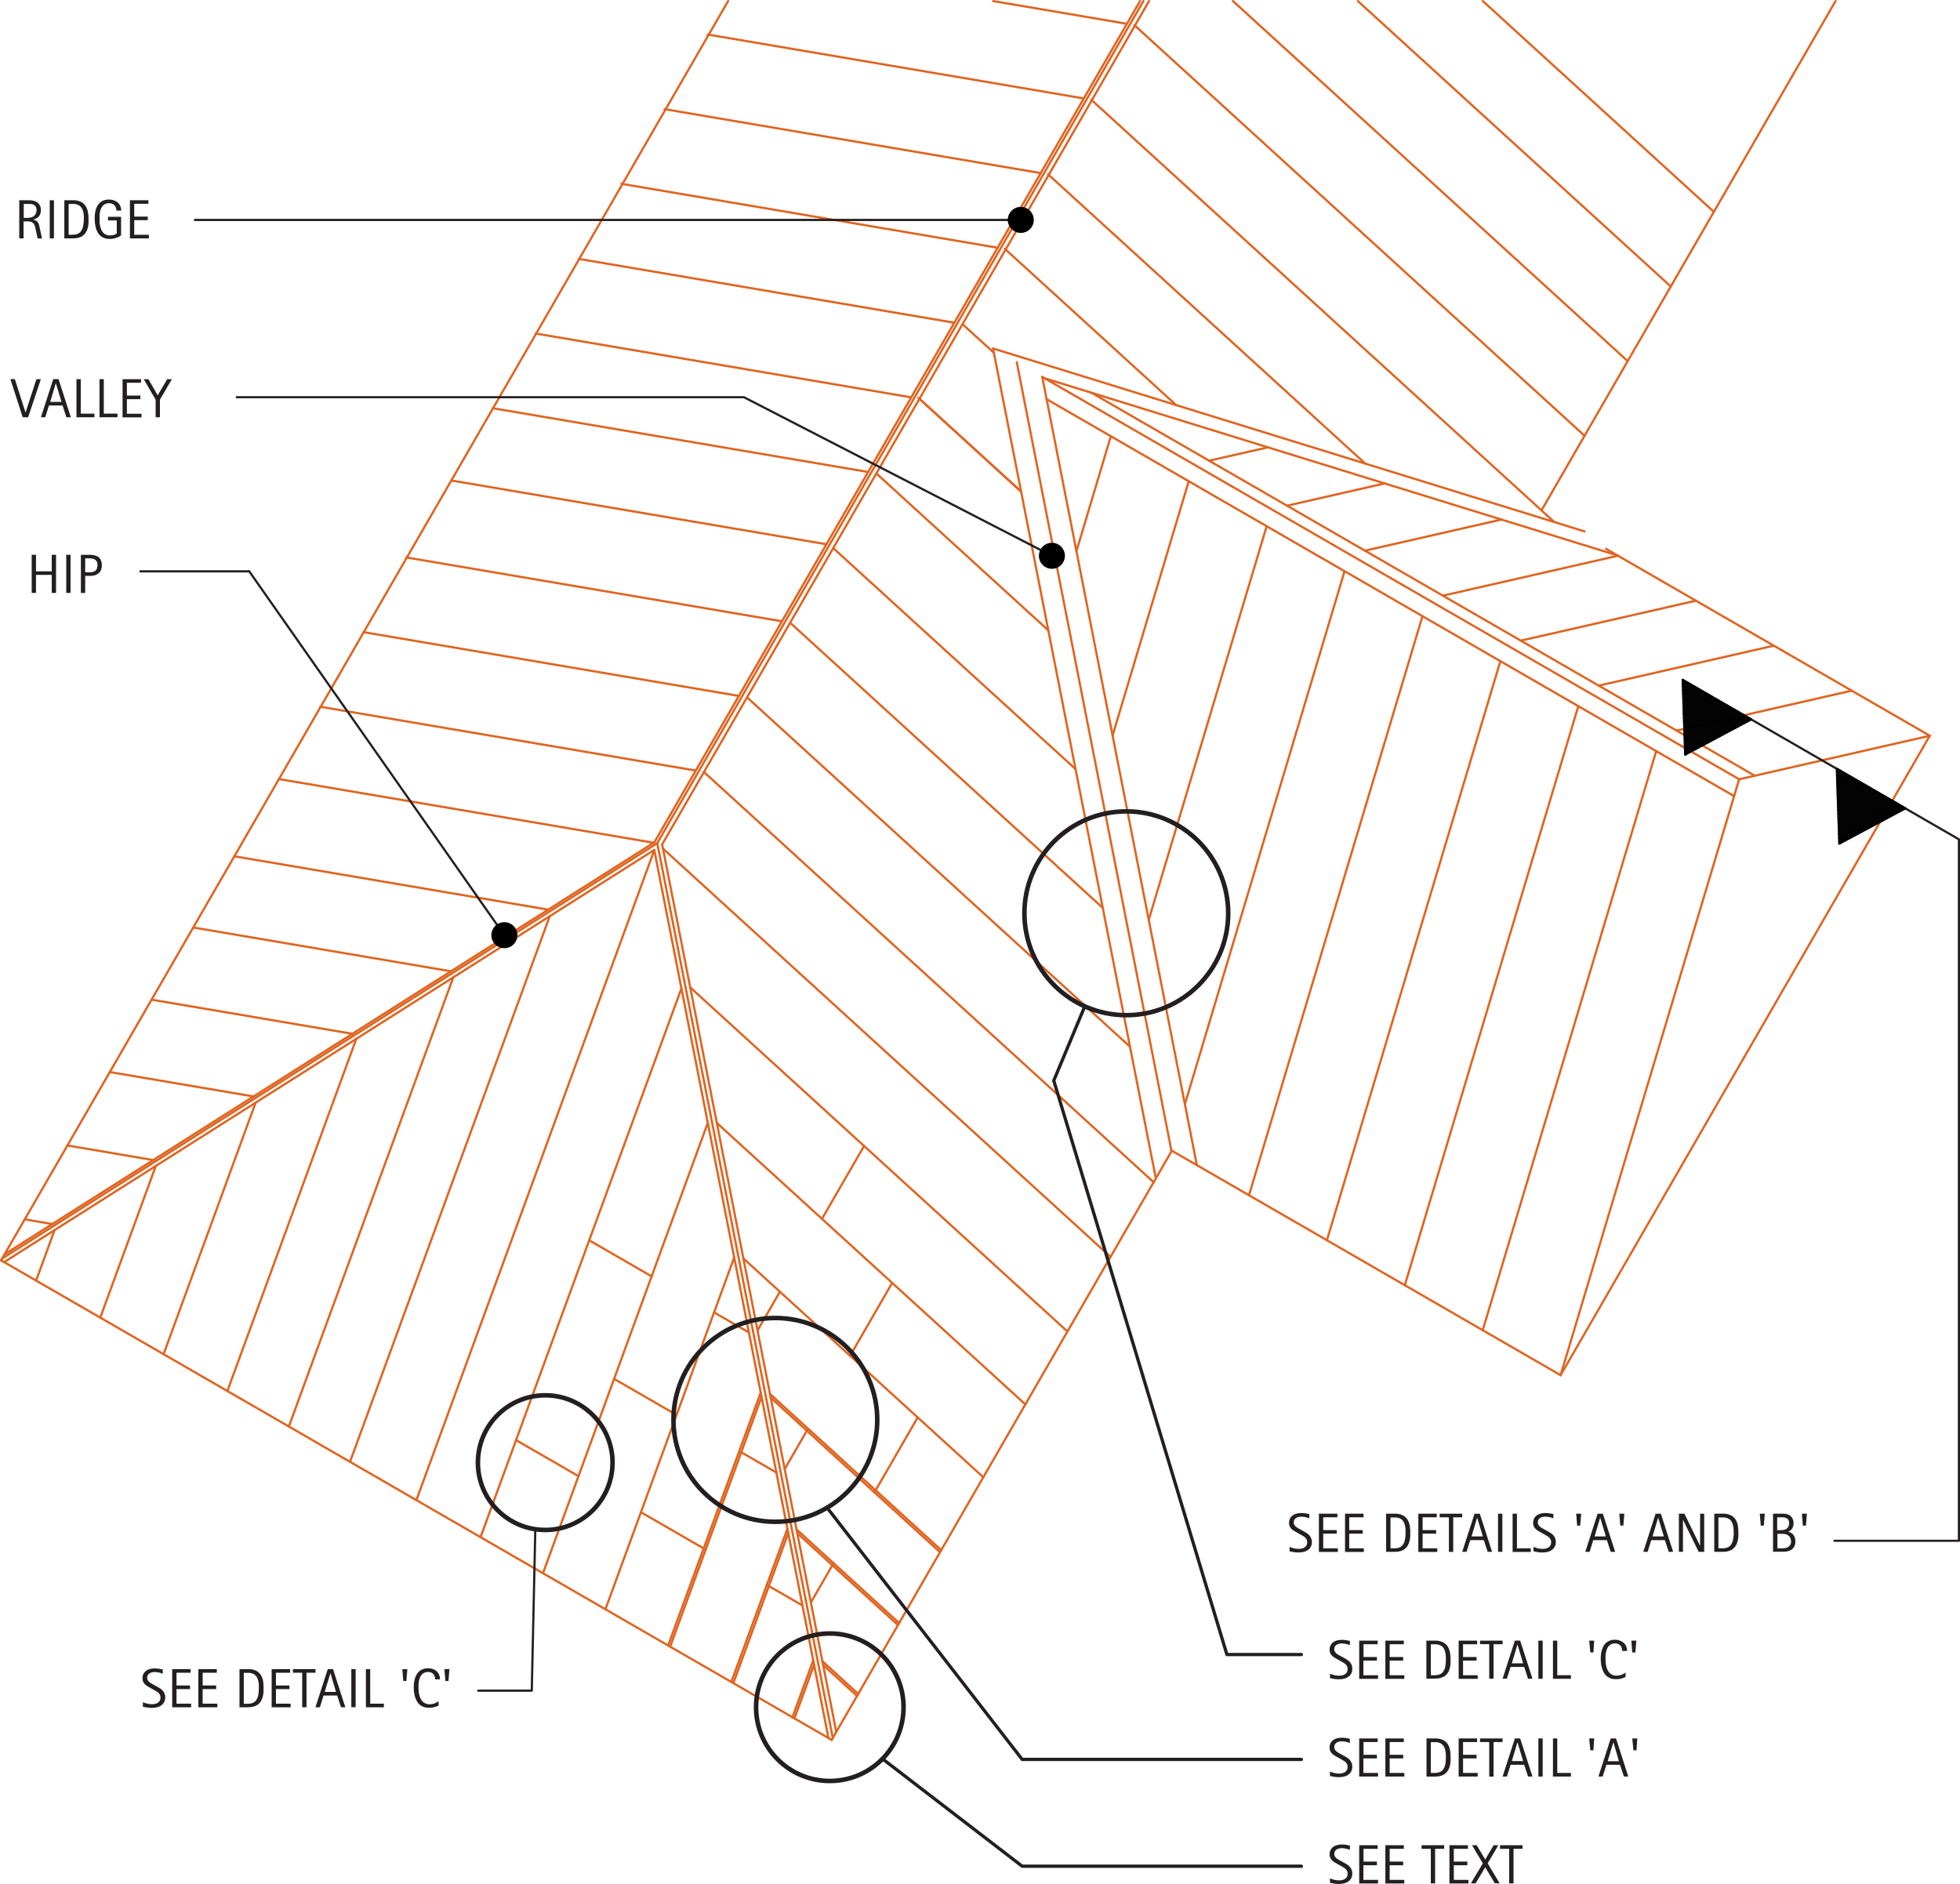 <svg id="e5d21605-1009-4893-9f5d-5a2dc2289119" data-name="BASE-COPPER" xmlns="http://www.w3.org/2000/svg" viewBox="0 0 637.05 612.32"><defs><style>.\31 2cc0fe0-52a3-40bf-af76-e3defa18c6b5,.\35 696d376-c19c-4a5e-89d3-35a6a8b32554,.\37 4658080-aec6-49fa-aa8a-5d5f64a00346,.\39 9250a10-8ba5-41cf-a460-d6a6772deb31,.ad80a8d8-d9e0-4344-bb43-d13e15cd0e69,.d9b4ab40-6c30-4465-b9be-812446152c11{fill:none;stroke-linecap:round;stroke-linejoin:round;}.\35 696d376-c19c-4a5e-89d3-35a6a8b32554{stroke:#df6420;}.\31 2cc0fe0-52a3-40bf-af76-e3defa18c6b5,.\35 696d376-c19c-4a5e-89d3-35a6a8b32554,.ad80a8d8-d9e0-4344-bb43-d13e15cd0e69{stroke-width:0.71px;}.\31 2cc0fe0-52a3-40bf-af76-e3defa18c6b5,.\37 4658080-aec6-49fa-aa8a-5d5f64a00346,.\39 9250a10-8ba5-41cf-a460-d6a6772deb31{stroke:#231f20;}.\38 0db7c52-0107-4442-89b6-fecdb6654457{fill:#231f20;}.\37 4658080-aec6-49fa-aa8a-5d5f64a00346{stroke-width:1.48px;}.\39 9250a10-8ba5-41cf-a460-d6a6772deb31{stroke-width:1.06px;}.ad80a8d8-d9e0-4344-bb43-d13e15cd0e69,.d9b4ab40-6c30-4465-b9be-812446152c11{stroke:#000;}.d9b4ab40-6c30-4465-b9be-812446152c11{stroke-width:4.24px;}</style></defs><title>roofing-standing.H.overall-view-standing-seam-roof</title><g id="6f7e44a1-6ece-450b-abca-ebc230e826a7" data-name="LINE"><line class="5696d376-c19c-4a5e-89d3-35a6a8b32554" x1="323.8" y1="80.44" x2="201.99" y2="59.74"/></g><g id="2ba97cab-04c2-4660-aa44-a72f2664ab65" data-name="LINE"><line class="5696d376-c19c-4a5e-89d3-35a6a8b32554" x1="337.81" y1="56.18" x2="216" y2="35.48"/></g><g id="7fd5fceb-df80-4ffc-a24a-4a433d50d842" data-name="LINE"><line class="5696d376-c19c-4a5e-89d3-35a6a8b32554" x1="351.82" y1="31.92" x2="230.01" y2="11.22"/></g><g id="5283a878-3570-4833-ae62-424d212681e6" data-name="LINE"><line class="5696d376-c19c-4a5e-89d3-35a6a8b32554" x1="268.5" y1="176.87" x2="146.69" y2="156.17"/></g><g id="a37b5156-7458-448b-a59e-6408f26f7761" data-name="LINE"><line class="5696d376-c19c-4a5e-89d3-35a6a8b32554" x1="281.94" y1="153.37" x2="160.13" y2="132.67"/></g><g id="00cd97e4-9eb8-4a36-8ccf-a4ce7fc27484" data-name="LINE"><line class="5696d376-c19c-4a5e-89d3-35a6a8b32554" x1="309.96" y1="104.85" x2="188.15" y2="84.15"/></g><g id="e7fbd3e9-1db2-41d6-87f0-c2e50d13b0d9" data-name="LINE"><line class="5696d376-c19c-4a5e-89d3-35a6a8b32554" x1="295.95" y1="129.11" x2="174.14" y2="108.41"/></g><g id="1448594b-520f-40fd-b6dd-114ffa315f9c" data-name="LINE"><line class="5696d376-c19c-4a5e-89d3-35a6a8b32554" x1="253.93" y1="201.89" x2="132.12" y2="181.19"/></g><g id="ab33e062-9b06-433c-ac8a-d15441e7b96f" data-name="LINE"><line class="5696d376-c19c-4a5e-89d3-35a6a8b32554" x1="215.22" y1="274.44" x2="373.47" y2="0.35"/></g><g id="81fe7cbc-4004-47fc-a5ae-9d1e6e533af3" data-name="LINE"><line class="5696d376-c19c-4a5e-89d3-35a6a8b32554" x1="367.27" y1="340.19" x2="242.81" y2="226.66"/></g><g id="6b4d348f-88cc-4b6a-b0f9-68acb86c3dfc" data-name="LINE"><line class="5696d376-c19c-4a5e-89d3-35a6a8b32554" x1="212.68" y1="273.78" x2="370.54" y2="0.35"/></g><g id="3ad7b640-b694-4865-864a-304925918bce" data-name="LINE"><line class="5696d376-c19c-4a5e-89d3-35a6a8b32554" x1="213.59" y1="274.1" x2="371.63" y2="0.35"/></g><g id="f15971dc-e811-4ce1-90e7-51dad9e2c377" data-name="LINE"><line class="5696d376-c19c-4a5e-89d3-35a6a8b32554" x1="146.58" y1="315.69" x2="62.81" y2="301.45"/></g><g id="1772cf20-6165-4e56-b45e-94397c3ae6f8" data-name="LINE"><line class="5696d376-c19c-4a5e-89d3-35a6a8b32554" x1="114.54" y1="336" x2="49.27" y2="324.91"/></g><g id="3eaed0e6-156b-4f69-9450-91f0a9ae103d" data-name="LINE"><line class="5696d376-c19c-4a5e-89d3-35a6a8b32554" x1="239.92" y1="226.15" x2="118.11" y2="205.45"/></g><g id="dcfbb254-403d-484b-aaf8-6fa6caa10eb7" data-name="LINE"><line class="5696d376-c19c-4a5e-89d3-35a6a8b32554" x1="225.92" y1="250.41" x2="104.11" y2="229.71"/></g><g id="b1c384ff-e628-4a92-8752-edd09592fa3c" data-name="LINE"><line class="5696d376-c19c-4a5e-89d3-35a6a8b32554" x1="178.19" y1="295.65" x2="76.18" y2="278.31"/></g><g id="695080dc-0d87-4814-9551-b9a17a77f822" data-name="LINE"><line class="5696d376-c19c-4a5e-89d3-35a6a8b32554" x1="212.48" y1="273.91" x2="90.67" y2="253.21"/></g><g id="6a758a87-68c3-4f02-a4c1-f41955c4b544" data-name="LINE"><line class="5696d376-c19c-4a5e-89d3-35a6a8b32554" x1="515.03" y1="141.63" x2="368.71" y2="8.17"/></g><g id="f354049a-66cf-4d3c-b1ff-a7532d04400f" data-name="LINE"><line class="5696d376-c19c-4a5e-89d3-35a6a8b32554" x1="529.04" y1="117.37" x2="400.75" y2="0.35"/></g><g id="84f6237f-cc0f-40bc-bd81-98b6e576dc53" data-name="LINE"><line class="5696d376-c19c-4a5e-89d3-35a6a8b32554" x1="543.04" y1="93.11" x2="441.35" y2="0.35"/></g><g id="b904972f-e7e0-4a97-851d-6462dd323034" data-name="LINE"><line class="5696d376-c19c-4a5e-89d3-35a6a8b32554" x1="557.05" y1="68.85" x2="481.96" y2="0.35"/></g><g id="02264459-c718-4c3d-9160-9b96b71f17d7" data-name="LINE"><line class="5696d376-c19c-4a5e-89d3-35a6a8b32554" x1="468.97" y1="193.6" x2="525.88" y2="180.62"/></g><g id="0d9d23d2-b2f7-4d2b-9ee5-d3123b13d5d6" data-name="LINE"><line class="5696d376-c19c-4a5e-89d3-35a6a8b32554" x1="340.18" y1="129.74" x2="563.63" y2="258.75"/></g><g id="20df1a66-27fb-4088-8247-a21567c2a782" data-name="LINE"><line class="5696d376-c19c-4a5e-89d3-35a6a8b32554" x1="354.74" y1="127.65" x2="570.33" y2="252.12"/></g><g id="eb66ecdb-6275-4fdf-a6a8-eb3ba8b5b96b" data-name="LINE"><line class="5696d376-c19c-4a5e-89d3-35a6a8b32554" x1="322.76" y1="113.26" x2="515.01" y2="172.72"/></g><g id="ccd8420c-138b-4b18-8a40-3ddf3cb549a0" data-name="LINE"><line class="5696d376-c19c-4a5e-89d3-35a6a8b32554" x1="339.54" y1="122.95" x2="525.24" y2="180.38"/></g><g id="52d33c66-c73e-4d20-8fed-ed268249bec1" data-name="LINE"><line class="5696d376-c19c-4a5e-89d3-35a6a8b32554" x1="505.17" y1="169.67" x2="354.7" y2="32.43"/></g><g id="05155186-cbea-412c-8fa4-432eb7b93cb4" data-name="LINE"><line class="5696d376-c19c-4a5e-89d3-35a6a8b32554" x1="338.76" y1="122.5" x2="565.27" y2="253.28"/></g><g id="c49f0070-4fa2-43e5-8b2b-e81040c2c7aa" data-name="LINE"><line class="5696d376-c19c-4a5e-89d3-35a6a8b32554" x1="382.3" y1="131.68" x2="326.6" y2="80.87"/></g><g id="1b8b1ed8-bfe2-4787-b6dd-a6cf0a4c3f7d" data-name="LINE"><line class="5696d376-c19c-4a5e-89d3-35a6a8b32554" x1="443.73" y1="150.67" x2="340.65" y2="56.65"/></g><g id="527c8083-8871-464c-a17b-284e490a0446" data-name="LINE"><line class="5696d376-c19c-4a5e-89d3-35a6a8b32554" x1="386.37" y1="156.41" x2="361.62" y2="239.05"/></g><g id="95e58304-5ec2-495c-8bdb-d92caffa455d" data-name="LINE"><line class="5696d376-c19c-4a5e-89d3-35a6a8b32554" x1="349.58" y1="249.97" x2="270.82" y2="178.14"/></g><g id="3f335ad4-8bf5-44a3-8e12-f92fb78b3afb" data-name="LINE"><line class="5696d376-c19c-4a5e-89d3-35a6a8b32554" x1="358.43" y1="295.08" x2="256.82" y2="202.4"/></g><g id="dab468b1-855e-44d5-96eb-9b1d032b68f2" data-name="LINE"><line class="5696d376-c19c-4a5e-89d3-35a6a8b32554" x1="331.88" y1="159.76" x2="298.84" y2="129.62"/></g><g id="3f66b240-5501-44ff-8a12-ceb4f30c18e2" data-name="LINE"><line class="5696d376-c19c-4a5e-89d3-35a6a8b32554" x1="331.88" y1="159.76" x2="298.49" y2="129.31"/></g><g id="3011e46a-850b-422f-a865-192be326d275" data-name="LINE"><line class="5696d376-c19c-4a5e-89d3-35a6a8b32554" x1="340.73" y1="204.87" x2="284.83" y2="153.88"/></g><g id="ac633b08-1df5-4191-a59e-1ddae14e0c49" data-name="LINE"><line class="5696d376-c19c-4a5e-89d3-35a6a8b32554" x1="361.05" y1="141.79" x2="349.87" y2="179.13"/></g><g id="c98f3704-fd30-472c-a06b-27667d356121" data-name="LINE"><line class="5696d376-c19c-4a5e-89d3-35a6a8b32554" x1="411.7" y1="171.03" x2="373.37" y2="298.96"/></g><g id="6056dd87-3904-4d0b-8c9a-9cc785f7ed07" data-name="LINE"><line class="5696d376-c19c-4a5e-89d3-35a6a8b32554" x1="418.33" y1="164.36" x2="450.05" y2="157.12"/></g><g id="22ea5a46-65b9-4d44-912e-ab022b331858" data-name="LINE"><line class="5696d376-c19c-4a5e-89d3-35a6a8b32554" x1="393.01" y1="149.74" x2="412.09" y2="145.39"/></g><g id="cdc23dc4-43d2-490e-96b2-1c33f0d14cf0" data-name="LINE"><line class="5696d376-c19c-4a5e-89d3-35a6a8b32554" x1="443.65" y1="178.98" x2="488" y2="168.86"/></g><g id="a4733e9f-ac0e-4cea-a62f-d9ef0a0bad70" data-name="LINE"><line class="5696d376-c19c-4a5e-89d3-35a6a8b32554" x1="323.04" y1="114.65" x2="312.84" y2="105.36"/></g><g id="18fd0293-f2f0-4349-9c3c-c7b56f18428e" data-name="LINE"><line class="5696d376-c19c-4a5e-89d3-35a6a8b32554" x1="365.82" y1="7.66" x2="322.82" y2="0.35"/></g><g id="02207519-97c6-46a5-ba75-8207d379e518" data-name="LINE"><line class="5696d376-c19c-4a5e-89d3-35a6a8b32554" x1="501.02" y1="165.89" x2="596.6" y2="0.35"/></g><g id="b4be45e7-2ec6-4469-bb92-8b4f218f58ea" data-name="LINE"><line class="5696d376-c19c-4a5e-89d3-35a6a8b32554" x1="565.27" y1="253.28" x2="627.23" y2="239.13"/></g><g id="ca534e37-abc8-4bb9-bb92-285f072ed769" data-name="LINE"><line class="5696d376-c19c-4a5e-89d3-35a6a8b32554" x1="627.23" y1="239.13" x2="522.02" y2="178.39"/></g><g id="1275e090-ca67-41ec-b69e-b2df5402f5ad" data-name="LINE"><line class="5696d376-c19c-4a5e-89d3-35a6a8b32554" x1="519.62" y1="222.84" x2="576.52" y2="209.86"/></g><g id="0938c8e9-c1e8-4970-982f-52855ff8ca6f" data-name="LINE"><line class="5696d376-c19c-4a5e-89d3-35a6a8b32554" x1="544.94" y1="237.46" x2="601.84" y2="224.48"/></g><g id="262a6565-55ac-4c5f-95e0-a3739c704e48" data-name="LINE"><line class="5696d376-c19c-4a5e-89d3-35a6a8b32554" x1="494.29" y1="208.22" x2="551.2" y2="195.24"/></g><g id="aacd3673-d673-405c-8deb-676f14afe2a0" data-name="LINE"><line class="5696d376-c19c-4a5e-89d3-35a6a8b32554" x1="240.94" y1="472.02" x2="252.35" y2="478.61"/></g><g id="6981b296-8839-43bb-993e-9f8074d66db9" data-name="LINE"><line class="5696d376-c19c-4a5e-89d3-35a6a8b32554" x1="217.86" y1="535.07" x2="247.52" y2="454.02"/></g><g id="931f5d35-4dc5-42f2-a433-a43b86276069" data-name="LINE"><line class="5696d376-c19c-4a5e-89d3-35a6a8b32554" x1="238.4" y1="546.93" x2="256.21" y2="498.28"/></g><g id="a6f8dd2c-013c-4f26-ac19-c4533d03aafe" data-name="LINE"><line class="5696d376-c19c-4a5e-89d3-35a6a8b32554" x1="215.22" y1="274.44" x2="271.81" y2="562.91"/></g><g id="0c610e77-5aa1-46d8-950a-849a3c95b22f" data-name="LINE"><line class="5696d376-c19c-4a5e-89d3-35a6a8b32554" x1="375.05" y1="384.32" x2="228.8" y2="250.92"/></g><g id="66fb48a3-08e3-40f7-bf75-e61711357e3a" data-name="LINE"><line class="5696d376-c19c-4a5e-89d3-35a6a8b32554" x1="237.7" y1="546.67" x2="255.93" y2="496.88"/></g><g id="d148e53d-66b1-4d9f-9762-27a4eb31ff1e" data-name="LINE"><line class="5696d376-c19c-4a5e-89d3-35a6a8b32554" x1="217.16" y1="534.81" x2="247.25" y2="452.62"/></g><g id="847893c3-2ff7-4f6f-8d8b-ea1b5503afd3" data-name="LINE"><line class="5696d376-c19c-4a5e-89d3-35a6a8b32554" x1="361" y1="408.54" x2="215.49" y2="275.82"/></g><g id="ba5dafca-5bff-4e3c-8d65-87882da0d5ab" data-name="LINE"><line class="5696d376-c19c-4a5e-89d3-35a6a8b32554" x1="346.95" y1="432.76" x2="224.34" y2="320.92"/></g><g id="c67c8d5a-1d28-4aa2-ad20-0e2327bcac1d" data-name="LINE"><line class="5696d376-c19c-4a5e-89d3-35a6a8b32554" x1="333.27" y1="456.45" x2="232.98" y2="364.97"/></g><g id="469ecfbd-0ec7-4cd9-b3f7-f56a568ab661" data-name="LINE"><line class="5696d376-c19c-4a5e-89d3-35a6a8b32554" x1="319.6" y1="480.14" x2="241.62" y2="409.01"/></g><g id="504c5a39-40b1-4a56-b713-9b9b699fd470" data-name="LINE"><line class="5696d376-c19c-4a5e-89d3-35a6a8b32554" x1="212.66" y1="276.3" x2="269.27" y2="564.9"/></g><g id="7ea250fd-ce82-4397-913c-136871460d1e" data-name="LINE"><line class="5696d376-c19c-4a5e-89d3-35a6a8b32554" x1="213.65" y1="274.11" x2="270.68" y2="564.86"/></g><g id="d7c733e4-754f-470a-b3cb-ff319745f1ee" data-name="LINE"><line class="5696d376-c19c-4a5e-89d3-35a6a8b32554" x1="0.35" y1="409.64" x2="270.31" y2="565.5"/></g><g id="5fb47c2b-07f1-4cc0-afc9-8396912416da" data-name="LINE"><line class="5696d376-c19c-4a5e-89d3-35a6a8b32554" x1="212.68" y1="273.78" x2="1.49" y2="407.67"/></g><g id="057edc41-d24a-4515-b5e0-b85837807cfd" data-name="LINE"><line class="5696d376-c19c-4a5e-89d3-35a6a8b32554" x1="212.7" y1="276.21" x2="1.34" y2="410.2"/></g><g id="fa634586-8faf-40d1-8678-094e8e063aad" data-name="LINE"><line class="5696d376-c19c-4a5e-89d3-35a6a8b32554" x1="113.77" y1="475.11" x2="178.68" y2="297.78"/></g><g id="17803c6a-99e7-4c3a-bfa9-eedf96e2e4fc" data-name="LINE"><line class="5696d376-c19c-4a5e-89d3-35a6a8b32554" x1="135.33" y1="487.57" x2="212.66" y2="276.3"/></g><g id="8d515cca-3b44-4dc3-9a15-ef8bf1cf2ddb" data-name="LINE"><line class="5696d376-c19c-4a5e-89d3-35a6a8b32554" x1="213.53" y1="274.12" x2="0.62" y2="409.1"/></g><g id="7f96a864-50fd-40e7-a0a6-1ab474c53369" data-name="LINE"><line class="5696d376-c19c-4a5e-89d3-35a6a8b32554" x1="0.35" y1="409.64" x2="236.65" y2="0.35"/></g><g id="4909cbb7-d2f5-40c9-8002-a489cbcb1e15" data-name="LINE"><line class="5696d376-c19c-4a5e-89d3-35a6a8b32554" x1="208.32" y1="491.5" x2="229.36" y2="503.64"/></g><g id="f48ff450-3d4f-4f41-80a6-64bd278d8eaf" data-name="LINE"><line class="5696d376-c19c-4a5e-89d3-35a6a8b32554" x1="196.78" y1="523.04" x2="238.63" y2="408.69"/></g><g id="a1a397b7-4c3c-49aa-8a8c-bff065a3c89d" data-name="LINE"><line class="5696d376-c19c-4a5e-89d3-35a6a8b32554" x1="176.48" y1="511.32" x2="230.05" y2="364.96"/></g><g id="66a17fb4-1341-4344-9463-716173fa2126" data-name="LINE"><line class="5696d376-c19c-4a5e-89d3-35a6a8b32554" x1="156.19" y1="499.61" x2="221.48" y2="321.25"/></g><g id="015f9359-781f-4b6d-a16f-e81becafae17" data-name="LINE"><line class="5696d376-c19c-4a5e-89d3-35a6a8b32554" x1="93.89" y1="463.64" x2="147.33" y2="317.65"/></g><g id="5afae509-d30a-4f19-ac8f-30f9d9a73b17" data-name="LINE"><line class="5696d376-c19c-4a5e-89d3-35a6a8b32554" x1="11.74" y1="416.21" x2="17.74" y2="399.8"/></g><g id="7f92e5c7-b59f-46ca-9c28-7ffb1a35b66e" data-name="LINE"><line class="5696d376-c19c-4a5e-89d3-35a6a8b32554" x1="32.59" y1="428.25" x2="50.64" y2="378.95"/></g><g id="c80d8d2d-d1c3-495a-8275-87f82bf782b2" data-name="LINE"><line class="5696d376-c19c-4a5e-89d3-35a6a8b32554" x1="53.17" y1="440.13" x2="83.09" y2="358.37"/></g><g id="a923d4d5-0ad2-4ce4-84a3-31bec5fceaba" data-name="LINE"><line class="5696d376-c19c-4a5e-89d3-35a6a8b32554" x1="73.91" y1="452.1" x2="115.81" y2="337.63"/></g><g id="0aeab43e-4688-4399-b8b4-70eedb9a38f0" data-name="LINE"><line class="5696d376-c19c-4a5e-89d3-35a6a8b32554" x1="82.41" y1="356.37" x2="35.69" y2="348.43"/></g><g id="6ee64137-07f7-4494-b078-584ba55b52aa" data-name="LINE"><line class="5696d376-c19c-4a5e-89d3-35a6a8b32554" x1="49.8" y1="377.04" x2="21.91" y2="372.3"/></g><g id="9493a404-44ce-4870-bffc-94639d7697be" data-name="LINE"><line class="5696d376-c19c-4a5e-89d3-35a6a8b32554" x1="17.01" y1="397.83" x2="8.05" y2="396.31"/></g><g id="191d905b-84f3-4637-8893-f58952093b60" data-name="LINE"><line class="5696d376-c19c-4a5e-89d3-35a6a8b32554" x1="167.74" y1="468.07" x2="188.03" y2="479.78"/></g><g id="29081a1d-db77-4c7e-99b1-3df00700d23f" data-name="LINE"><line class="5696d376-c19c-4a5e-89d3-35a6a8b32554" x1="199.6" y1="448.16" x2="219.9" y2="459.87"/></g><g id="c27ca6cd-ce5b-4330-94ec-f3cbfca55204" data-name="LINE"><line class="5696d376-c19c-4a5e-89d3-35a6a8b32554" x1="191.51" y1="403.12" x2="211.8" y2="414.84"/></g><g id="3afc2270-bb12-42d5-bf86-edb4f7c69430" data-name="LINE"><line class="5696d376-c19c-4a5e-89d3-35a6a8b32554" x1="232.09" y1="426.55" x2="243.42" y2="433.09"/></g><g id="842c04cb-cb76-4e61-9547-5e883b69ba6f" data-name="LINE"><line class="5696d376-c19c-4a5e-89d3-35a6a8b32554" x1="507.24" y1="446.96" x2="627.23" y2="239.13"/></g><g id="36ee9f0e-17a0-4a0e-96ab-d431ed245aef" data-name="LINE"><line class="5696d376-c19c-4a5e-89d3-35a6a8b32554" x1="437.02" y1="185.65" x2="385.12" y2="358.88"/></g><g id="42e2b0d3-fec5-4c61-96cf-10580e7a6376" data-name="LINE"><line class="5696d376-c19c-4a5e-89d3-35a6a8b32554" x1="462.34" y1="200.27" x2="405.96" y2="388.48"/></g><g id="578e50af-99ef-4a7c-a256-da55db8084ce" data-name="LINE"><line class="5696d376-c19c-4a5e-89d3-35a6a8b32554" x1="487.66" y1="214.89" x2="431.28" y2="403.1"/></g><g id="56ad9926-50cc-4ca5-a8c2-b151575ede48" data-name="LINE"><line class="5696d376-c19c-4a5e-89d3-35a6a8b32554" x1="512.99" y1="229.51" x2="456.6" y2="417.72"/></g><g id="a9a92c8b-7db5-4b7c-9ca0-fe38c213c10a" data-name="LINE"><line class="5696d376-c19c-4a5e-89d3-35a6a8b32554" x1="338.76" y1="122.5" x2="389.01" y2="378.7"/></g><g id="600820a4-f4d0-431e-82a2-dc0ce5cd01c1" data-name="LINE"><line class="5696d376-c19c-4a5e-89d3-35a6a8b32554" x1="538.31" y1="244.13" x2="481.92" y2="432.34"/></g><g id="5455a7f2-26f5-4c61-87e7-bcbec70770fa" data-name="LINE"><line class="5696d376-c19c-4a5e-89d3-35a6a8b32554" x1="322.76" y1="113.26" x2="375.59" y2="382.56"/></g><g id="a423a4d0-4f50-427f-9f7c-f57280717b45" data-name="LINE"><line class="5696d376-c19c-4a5e-89d3-35a6a8b32554" x1="565.27" y1="253.28" x2="507.24" y2="446.96"/></g><g id="b067b2fd-9a49-4560-967a-1e89d8c42f32" data-name="LINE"><line class="5696d376-c19c-4a5e-89d3-35a6a8b32554" x1="330.48" y1="117.72" x2="380.78" y2="374.17"/></g><g id="bb594ec4-129f-4285-9b85-14495dab408b" data-name="LINE"><line class="5696d376-c19c-4a5e-89d3-35a6a8b32554" x1="380.62" y1="373.85" x2="507.24" y2="446.96"/></g><g id="20476de6-1e8c-46ed-a31c-d2073960aca7" data-name="LINE"><line class="5696d376-c19c-4a5e-89d3-35a6a8b32554" x1="305.42" y1="504.38" x2="250.5" y2="454.28"/></g><g id="304b0336-8651-4768-a28f-643e0be67110" data-name="LINE"><line class="5696d376-c19c-4a5e-89d3-35a6a8b32554" x1="292.24" y1="527.52" x2="258.9" y2="497.1"/></g><g id="0dc65b43-7b2b-4b5a-9888-bf6f735b15af" data-name="LINE"><line class="5696d376-c19c-4a5e-89d3-35a6a8b32554" x1="305.92" y1="503.83" x2="250.26" y2="453.06"/></g><g id="e09c4ef0-86b5-4030-9eb6-26401ba7cd05" data-name="LINE"><line class="5696d376-c19c-4a5e-89d3-35a6a8b32554" x1="270.31" y1="565.5" x2="380.87" y2="374"/></g><g id="c9d41f3b-4e7a-40e9-9cd2-1a0463b6bd6f" data-name="LINE"><line class="5696d376-c19c-4a5e-89d3-35a6a8b32554" x1="279.06" y1="550.66" x2="267.3" y2="539.92"/></g><g id="25c5ddf4-ac72-4456-989d-c203d0a2385e" data-name="LINE"><line class="5696d376-c19c-4a5e-89d3-35a6a8b32554" x1="257.52" y1="558.26" x2="264.32" y2="539.66"/></g><g id="a0a349ab-18b6-4bb8-8d54-a3e04b6f3f9d" data-name="LINE"><line class="5696d376-c19c-4a5e-89d3-35a6a8b32554" x1="258.21" y1="558.51" x2="264.6" y2="541.07"/></g><g id="1d814365-9144-4d35-9be8-bc0a224f3b82" data-name="LINE"><line class="5696d376-c19c-4a5e-89d3-35a6a8b32554" x1="278.56" y1="551.21" x2="267.54" y2="541.15"/></g><g id="9ff177bb-45ea-44db-b009-8144bd15a946" data-name="LINE"><line class="5696d376-c19c-4a5e-89d3-35a6a8b32554" x1="291.74" y1="528.06" x2="259.14" y2="498.32"/></g><g id="de680f46-9242-4372-8001-793d13fb5c8b" data-name="LINE"><line class="5696d376-c19c-4a5e-89d3-35a6a8b32554" x1="249.25" y1="515.13" x2="260.82" y2="521.8"/></g><g id="460a2809-773a-4708-83d1-6dea28baaf0d" data-name="LINE"><line class="5696d376-c19c-4a5e-89d3-35a6a8b32554" x1="263.55" y1="520.84" x2="270.93" y2="508.07"/></g><g id="9532f1ff-ed22-45d3-99f0-1d070daf3f8e" data-name="LINE"><line class="5696d376-c19c-4a5e-89d3-35a6a8b32554" x1="255.05" y1="477.47" x2="262.63" y2="464.34"/></g><g id="50fea3af-b367-47e8-ab90-fdb5dcd24aea" data-name="LINE"><line class="5696d376-c19c-4a5e-89d3-35a6a8b32554" x1="284.22" y1="485.04" x2="298.28" y2="460.69"/></g><g id="f12b0f11-9c6a-4012-8a54-5f97ed829d49" data-name="LINE"><line class="5696d376-c19c-4a5e-89d3-35a6a8b32554" x1="246.21" y1="432.43" x2="253.49" y2="419.84"/></g><g id="e0ca80f3-a782-4290-8122-9e9f6f2874c7" data-name="LINE"><line class="5696d376-c19c-4a5e-89d3-35a6a8b32554" x1="276.31" y1="440.65" x2="289.98" y2="416.96"/></g><g id="48b0da14-5f8f-4a97-a99a-575fb77e51ba" data-name="LINE"><line class="5696d376-c19c-4a5e-89d3-35a6a8b32554" x1="267.16" y1="396.15" x2="280.84" y2="372.46"/></g><g id="6ac221fc-a993-4b53-83d2-6d3b8ed59d33" data-name="LWPOLYLINE"><line class="12cc0fe0-52a3-40bf-af76-e3defa18c6b5" x1="63.36" y1="71.48" x2="331.8" y2="71.48"/></g><g id="a9b8ec2a-5dee-4532-995a-b04b8ea40c33" data-name="LWPOLYLINE"><polyline class="12cc0fe0-52a3-40bf-af76-e3defa18c6b5" points="76.97 129.1 241.8 129.1 341.91 180.65"/></g><g id="b35c9319-5145-449a-bb00-e4afbd333473" data-name="LINE"><line class="12cc0fe0-52a3-40bf-af76-e3defa18c6b5" x1="81.01" y1="185.7" x2="163.93" y2="303.97"/></g><g id="c3b2fa98-0484-489c-abb9-d0bfdf619844" data-name="LINE"><line class="12cc0fe0-52a3-40bf-af76-e3defa18c6b5" x1="45.62" y1="185.7" x2="81.01" y2="185.7"/></g><g id="3207b0a2-c48d-4887-aa5c-c8ef4ad59b66" data-name="TEXT"><path class="80db7c52-0107-4442-89b6-fecdb6654457" d="M86.62,135.37H84.85l-4-12.39h1.44l3.48,10.87h0L89.31,123h1.44Z" transform="translate(-77.47 0.24)"/><path class="80db7c52-0107-4442-89b6-fecdb6654457" d="M99.05,135.37l-1.25-3.82H93.38l-1.2,3.82h-1.4l4-12.39h1.71l4,12.39H99.05Zm-3.44-11.12h0l-1.82,6.13h3.67Z" transform="translate(-77.47 0.24)"/><path class="80db7c52-0107-4442-89b6-fecdb6654457" d="M102.32,135.37V123h1.4V134.2h4.44v1.17h-5.84Z" transform="translate(-77.47 0.24)"/><path class="80db7c52-0107-4442-89b6-fecdb6654457" d="M109.81,135.37V123h1.4V134.2h4.44v1.17h-5.84Z" transform="translate(-77.47 0.24)"/><path class="80db7c52-0107-4442-89b6-fecdb6654457" d="M117.31,135.37V123h6v1.17h-4.6v4.15h4.39v1.17h-4.39v4.75h4.76v1.17h-6.17Z" transform="translate(-77.47 0.24)"/><path class="80db7c52-0107-4442-89b6-fecdb6654457" d="M129.45,129.66v5.71h-1.4v-5.71L124.19,123h1.53l3,5.26,3.09-5.26h1.53Z" transform="translate(-77.47 0.24)"/></g><g id="69e0c7b1-9d10-4f9d-8d62-017b25a96a07" data-name="TEXT"><path class="80db7c52-0107-4442-89b6-fecdb6654457" d="M94.29,192.47v-5.86H89.17v5.86h-1.4V180.08h1.4v5.37h5.12v-5.37h1.4v12.39h-1.4Z" transform="translate(-77.47 0.24)"/><path class="80db7c52-0107-4442-89b6-fecdb6654457" d="M99,192.47V180.08h1.4v12.39H99Z" transform="translate(-77.47 0.24)"/><path class="80db7c52-0107-4442-89b6-fecdb6654457" d="M110.56,183.51a3.85,3.85,0,0,1-.29,1.58,2.75,2.75,0,0,1-.82,1.06,3.38,3.38,0,0,1-1.25.6,6.22,6.22,0,0,1-1.57.19h-1.47v5.54h-1.4V180.08h2.88a6.7,6.7,0,0,1,1.58.18,3.3,3.3,0,0,1,1.25.57,2.64,2.64,0,0,1,.81,1.06A4,4,0,0,1,110.56,183.51Zm-1.4,0a2.72,2.72,0,0,0-.21-1.17,1.65,1.65,0,0,0-.6-0.69,2.36,2.36,0,0,0-.9-0.33,6.86,6.86,0,0,0-1.13-.09h-1.16v4.53h1.51a4,4,0,0,0,1-.12,2,2,0,0,0,.79-0.39,1.78,1.78,0,0,0,.5-0.7A2.71,2.71,0,0,0,109.15,183.52Z" transform="translate(-77.47 0.24)"/></g><g id="050e968a-a229-4e7b-8dd3-e76c3cc73bf2" data-name="TEXT"><path class="80db7c52-0107-4442-89b6-fecdb6654457" d="M89.69,77.24l-0.61-2.86a11,11,0,0,0-.29-1.14,2.45,2.45,0,0,0-.44-0.83,1.76,1.76,0,0,0-.74-0.51,3.37,3.37,0,0,0-1.19-.18H85.13v5.52h-1.4V64.84h3.07a6.83,6.83,0,0,1,1.48.16,3.69,3.69,0,0,1,1.26.52,2.73,2.73,0,0,1,.88,1A3,3,0,0,1,90.75,68a4,4,0,0,1-.16,1.19,2.48,2.48,0,0,1-.47.89,2.68,2.68,0,0,1-.79.63,4.65,4.65,0,0,1-1.1.41v0a3.31,3.31,0,0,1,1,.4,2,2,0,0,1,.59.57,2.67,2.67,0,0,1,.34.77q0.12,0.44.23,1l0.72,3.39h-1.4Zm-0.34-9.12a2.22,2.22,0,0,0-.27-1.2,1.64,1.64,0,0,0-.72-0.63,3,3,0,0,0-1-.24q-0.57,0-1.17,0h-1v4.54H85.9a8.46,8.46,0,0,0,1.25-.09,3.34,3.34,0,0,0,1.11-.36A2.1,2.1,0,0,0,89,69.36,2.3,2.3,0,0,0,89.34,68.11Z" transform="translate(-77.47 0.24)"/><path class="80db7c52-0107-4442-89b6-fecdb6654457" d="M93.64,77.24V64.84H95V77.24h-1.4Z" transform="translate(-77.47 0.24)"/><path class="80db7c52-0107-4442-89b6-fecdb6654457" d="M106.25,71q0,0.59,0,1.2a9.34,9.34,0,0,1-.16,1.19,7.05,7.05,0,0,1-.32,1.12,4.32,4.32,0,0,1-.54,1,4,4,0,0,1-.79.82,3.64,3.64,0,0,1-1.09.57,5.37,5.37,0,0,1-1.28.28q-0.65.06-1.31,0.06H98.38V64.84h2.79a5.82,5.82,0,0,1,2.47.46,3.88,3.88,0,0,1,1.56,1.28,5.13,5.13,0,0,1,.81,1.95A12.25,12.25,0,0,1,106.25,71Zm-1.53,0c0-.29,0-0.59,0-0.9a8.61,8.61,0,0,0-.1-0.94,6.45,6.45,0,0,0-.21-0.92,3.77,3.77,0,0,0-.37-0.83,2.69,2.69,0,0,0-1.42-1.14,3.87,3.87,0,0,0-1-.22q-0.52,0-1,0H99.78V76.07h0.95A9.52,9.52,0,0,0,101.8,76a3.45,3.45,0,0,0,1-.28,2.49,2.49,0,0,0,1-.84,4,4,0,0,0,.57-1.2,6.77,6.77,0,0,0,.24-1.36Q104.72,71.63,104.72,71Z" transform="translate(-77.47 0.24)"/><path class="80db7c52-0107-4442-89b6-fecdb6654457" d="M115.29,68.22a2.82,2.82,0,0,0-.17-1,2.16,2.16,0,0,0-.47-0.76,2.07,2.07,0,0,0-.75-0.49,2.75,2.75,0,0,0-1-.17,2.78,2.78,0,0,0-1.13.21,2.58,2.58,0,0,0-.83.58,3.13,3.13,0,0,0-.57.84,5.22,5.22,0,0,0-.35,1,7.54,7.54,0,0,0-.18,1.09q0,0.56,0,1.08t0,1.2A9.67,9.67,0,0,0,110,73.1a7,7,0,0,0,.35,1.2,3.59,3.59,0,0,0,.59,1,2.72,2.72,0,0,0,.9.7,2.89,2.89,0,0,0,1.28.26,4.9,4.9,0,0,0,.58,0,5.15,5.15,0,0,0,.63-0.12,3.69,3.69,0,0,0,.6-0.21,1.81,1.81,0,0,0,.49-0.31V71.4h-2.84V70.23h4.24v6a3.76,3.76,0,0,1-.77.51,5.85,5.85,0,0,1-.92.37,7,7,0,0,1-1,.23,5.73,5.73,0,0,1-.92.08,5.26,5.26,0,0,1-1.77-.27,4.12,4.12,0,0,1-1.32-.75,4.06,4.06,0,0,1-.91-1.12,6.6,6.6,0,0,1-.57-1.41,9.45,9.45,0,0,1-.3-1.59,16,16,0,0,1-.09-1.68,11,11,0,0,1,.1-1.49,7.51,7.51,0,0,1,.32-1.4,5.86,5.86,0,0,1,.58-1.23,3.82,3.82,0,0,1,2.06-1.63,4.82,4.82,0,0,1,1.56-.23,5,5,0,0,1,1.54.23,3.73,3.73,0,0,1,1.27.69,3.28,3.28,0,0,1,.86,1.12,3.55,3.55,0,0,1,.32,1.54h-1.58Z" transform="translate(-77.47 0.24)"/><path class="80db7c52-0107-4442-89b6-fecdb6654457" d="M119.7,77.24V64.84h6V66h-4.6v4.15h4.39v1.17h-4.39v4.75h4.76v1.17H119.7Z" transform="translate(-77.47 0.24)"/></g><g id="ce90e626-ba49-4332-86c7-0eb52f49e0e1" data-name="LWPOLYLINE"><circle class="74658080-aec6-49fa-aa8a-5d5f64a00346" cx="366.08" cy="296.83" r="33.12"/></g><g id="b5510efb-6798-4291-a702-3715e551d669" data-name="LWPOLYLINE"><circle class="74658080-aec6-49fa-aa8a-5d5f64a00346" cx="252.01" cy="461.49" r="33.12"/></g><g id="af2e3dfc-2099-4084-b47e-5c5a238d615f" data-name="LWPOLYLINE"><polyline class="12cc0fe0-52a3-40bf-af76-e3defa18c6b5" points="155.44 549.5 172.84 549.5 173.99 497.02"/></g><g id="a4f91be0-0a4f-4398-bd71-160583eed2e2" data-name="LWPOLYLINE"><circle class="74658080-aec6-49fa-aa8a-5d5f64a00346" cx="177.21" cy="475.38" r="21.88"/></g><g id="6f9eb59a-0c41-4ba4-9ae8-902241e33d6d" data-name="TEXT"><path class="80db7c52-0107-4442-89b6-fecdb6654457" d="M131.17,551.36a3.41,3.41,0,0,1-.36,1.64,3,3,0,0,1-1,1.08,4.09,4.09,0,0,1-1.4.59,7.34,7.34,0,0,1-1.64.18,9.37,9.37,0,0,1-1.44-.11q-0.71-.11-1.42-0.27V553a8.89,8.89,0,0,0,1.48.48,6.88,6.88,0,0,0,1.54.17,4.11,4.11,0,0,0,1-.12,2.63,2.63,0,0,0,.86-0.37,2,2,0,0,0,.61-0.65,1.9,1.9,0,0,0,.23-1,2.12,2.12,0,0,0-.17-0.89A2.17,2.17,0,0,0,129,550a3.62,3.62,0,0,0-.66-0.5l-0.77-.45-1.1-.62-1-.57a4.69,4.69,0,0,1-.86-0.65,2.81,2.81,0,0,1-.6-0.84,2.7,2.7,0,0,1-.22-1.15,3,3,0,0,1,.34-1.47,2.89,2.89,0,0,1,.9-1,3.78,3.78,0,0,1,1.28-.55,6.39,6.39,0,0,1,1.48-.17,8.6,8.6,0,0,1,1.29.1q0.64,0.1,1.29.23v1.39a7.5,7.5,0,0,0-1.33-.4,6.85,6.85,0,0,0-1.39-.14,3.38,3.38,0,0,0-.86.11,2.34,2.34,0,0,0-.75.34,1.69,1.69,0,0,0-.53.59,1.76,1.76,0,0,0-.2.86,1.43,1.43,0,0,0,.2.75,2.46,2.46,0,0,0,.51.6,4.32,4.32,0,0,0,.67.47l0.68,0.38,1.16,0.63q0.54,0.3,1,.61a4.07,4.07,0,0,1,.83.7,3,3,0,0,1,.56.9A3.19,3.19,0,0,1,131.17,551.36Z" transform="translate(-77.47 0.24)"/><path class="80db7c52-0107-4442-89b6-fecdb6654457" d="M133.44,554.65V542.25h6v1.17h-4.6v4.15h4.39v1.17h-4.39v4.75h4.76v1.17h-6.17Z" transform="translate(-77.47 0.24)"/><path class="80db7c52-0107-4442-89b6-fecdb6654457" d="M141.94,554.65V542.25h6v1.17h-4.6v4.15h4.39v1.17h-4.39v4.75h4.76v1.17h-6.17Z" transform="translate(-77.47 0.24)"/><path class="80db7c52-0107-4442-89b6-fecdb6654457" d="M163.13,548.41q0,0.59,0,1.2a9.34,9.34,0,0,1-.16,1.19,7.05,7.05,0,0,1-.32,1.12,4.32,4.32,0,0,1-.54,1,4,4,0,0,1-.79.82,3.64,3.64,0,0,1-1.09.57,5.37,5.37,0,0,1-1.28.28q-0.65.06-1.31,0.06h-2.33V542.25h2.79a5.82,5.82,0,0,1,2.47.46,3.88,3.88,0,0,1,1.56,1.28,5.13,5.13,0,0,1,.81,1.95A12.25,12.25,0,0,1,163.13,548.41Zm-1.53,0c0-.29,0-0.59,0-0.9a8.61,8.61,0,0,0-.1-0.94,6.45,6.45,0,0,0-.21-0.92,3.77,3.77,0,0,0-.37-0.83,2.69,2.69,0,0,0-1.42-1.14,3.87,3.87,0,0,0-1-.22q-0.52,0-1,0h-0.79v10.06h0.95a9.52,9.52,0,0,0,1.07-.06,3.45,3.45,0,0,0,1-.28,2.49,2.49,0,0,0,1-.84,4,4,0,0,0,.57-1.2,6.77,6.77,0,0,0,.24-1.36Q161.6,549,161.6,548.43Z" transform="translate(-77.47 0.24)"/><path class="80db7c52-0107-4442-89b6-fecdb6654457" d="M165.76,554.65V542.25h6v1.17h-4.6v4.15h4.39v1.17h-4.39v4.75h4.76v1.17h-6.17Z" transform="translate(-77.47 0.24)"/><path class="80db7c52-0107-4442-89b6-fecdb6654457" d="M177.09,543.42v11.23h-1.4V543.42h-3v-1.17h7.33v1.17h-3Z" transform="translate(-77.47 0.24)"/><path class="80db7c52-0107-4442-89b6-fecdb6654457" d="M188.31,554.65l-1.25-3.82h-4.42l-1.2,3.82H180l4-12.39h1.71l4,12.39h-1.39Zm-3.44-11.12h0L183,549.66h3.67Z" transform="translate(-77.47 0.24)"/><path class="80db7c52-0107-4442-89b6-fecdb6654457" d="M191.66,554.65V542.25h1.4v12.39h-1.4Z" transform="translate(-77.47 0.24)"/><path class="80db7c52-0107-4442-89b6-fecdb6654457" d="M196.4,554.65V542.25h1.4v11.23h4.44v1.17H196.4Z" transform="translate(-77.47 0.24)"/><path class="80db7c52-0107-4442-89b6-fecdb6654457" d="M209.55,546.11h-1l-0.31-3.86h1.63Z" transform="translate(-77.47 0.24)"/><path class="80db7c52-0107-4442-89b6-fecdb6654457" d="M218.9,545.63a2.91,2.91,0,0,0-.15-1,2.19,2.19,0,0,0-.44-0.76,2.05,2.05,0,0,0-.71-0.5,2.37,2.37,0,0,0-1-.18,2.8,2.8,0,0,0-1.18.23,2.6,2.6,0,0,0-.85.61,3.14,3.14,0,0,0-.57.9,6.08,6.08,0,0,0-.34,1.08,8.37,8.37,0,0,0-.17,1.15q0,0.58,0,1.11t0.06,1.21a8.17,8.17,0,0,0,.22,1.23,5.82,5.82,0,0,0,.42,1.14,3.62,3.62,0,0,0,.66.94,2.93,2.93,0,0,0,.94.64,3.2,3.2,0,0,0,1.28.24,4.75,4.75,0,0,0,1.57-.26,4.69,4.69,0,0,0,1.38-.77v1.46q-0.43.18-.82,0.32a7.07,7.07,0,0,1-.78.23,6.31,6.31,0,0,1-.8.14,8.48,8.48,0,0,1-.9,0,4.55,4.55,0,0,1-1.64-.28,4,4,0,0,1-1.25-.75,4.24,4.24,0,0,1-.89-1.13,7.07,7.07,0,0,1-.57-1.39,9.28,9.28,0,0,1-.32-1.53,12.84,12.84,0,0,1-.1-1.56,12.09,12.09,0,0,1,.1-1.53,8,8,0,0,1,.32-1.44,6,6,0,0,1,.57-1.27,3.86,3.86,0,0,1,2.09-1.68,4.91,4.91,0,0,1,1.6-.24,4.74,4.74,0,0,1,1.53.24,3.45,3.45,0,0,1,1.21.7,3.25,3.25,0,0,1,.81,1.13,3.73,3.73,0,0,1,.29,1.52H218.9Z" transform="translate(-77.47 0.24)"/><path class="80db7c52-0107-4442-89b6-fecdb6654457" d="M223.23,546.11h-1l-0.31-3.86h1.63Z" transform="translate(-77.47 0.24)"/></g><g id="b54c9c09-1727-483b-81d6-0e6ad2a92bb2" data-name="LWPOLYLINE"><polyline class="12cc0fe0-52a3-40bf-af76-e3defa18c6b5" points="568.54 233.45 636.7 272.8 636.7 500.78 596.25 500.78"/></g><g id="c3c71f79-6a96-47b7-914f-34b9d1d76767" data-name="TEXT"><path class="80db7c52-0107-4442-89b6-fecdb6654457" d="M503.87,500.85a3.41,3.41,0,0,1-.36,1.64,3,3,0,0,1-1,1.08,4.09,4.09,0,0,1-1.4.59,7.34,7.34,0,0,1-1.64.18,9.38,9.38,0,0,1-1.44-.11q-0.71-.11-1.42-0.27v-1.44a8.88,8.88,0,0,0,1.48.48,6.88,6.88,0,0,0,1.54.17,4.11,4.11,0,0,0,1-.12,2.63,2.63,0,0,0,.86-0.37,2,2,0,0,0,.61-0.65,1.9,1.9,0,0,0,.23-1,2.12,2.12,0,0,0-.17-0.89,2.17,2.17,0,0,0-.46-0.65A3.62,3.62,0,0,0,501,499l-0.77-.45-1.1-.62-1-.57a4.71,4.71,0,0,1-.86-0.65,2.81,2.81,0,0,1-.6-0.84,2.7,2.7,0,0,1-.22-1.15,3,3,0,0,1,.34-1.47,2.88,2.88,0,0,1,.9-1,3.78,3.78,0,0,1,1.28-.55,6.39,6.39,0,0,1,1.48-.17,8.6,8.6,0,0,1,1.29.1q0.64,0.1,1.29.23v1.39a7.5,7.5,0,0,0-1.33-.4,6.85,6.85,0,0,0-1.39-.14,3.37,3.37,0,0,0-.86.11,2.33,2.33,0,0,0-.75.34,1.7,1.7,0,0,0-.53.59,1.76,1.76,0,0,0-.2.86,1.44,1.44,0,0,0,.2.75,2.48,2.48,0,0,0,.51.6,4.33,4.33,0,0,0,.67.47l0.68,0.38,1.16,0.63c0.36,0.2.7,0.4,1,.61a4.07,4.07,0,0,1,.83.7,3,3,0,0,1,.56.9A3.19,3.19,0,0,1,503.87,500.85Z" transform="translate(-77.47 0.24)"/><path class="80db7c52-0107-4442-89b6-fecdb6654457" d="M506.15,504.14V491.74h6v1.17h-4.6v4.15h4.39v1.17h-4.39V503h4.76v1.17h-6.17Z" transform="translate(-77.47 0.24)"/><path class="80db7c52-0107-4442-89b6-fecdb6654457" d="M514.64,504.14V491.74h6v1.17H516v4.15h4.39v1.17H516V503h4.76v1.17h-6.17Z" transform="translate(-77.47 0.24)"/><path class="80db7c52-0107-4442-89b6-fecdb6654457" d="M535.84,497.9q0,0.59,0,1.2a9.34,9.34,0,0,1-.16,1.19,7.05,7.05,0,0,1-.33,1.12,4.3,4.3,0,0,1-.54,1,4,4,0,0,1-.79.82,3.63,3.63,0,0,1-1.09.57,5.37,5.37,0,0,1-1.28.28q-0.65.06-1.31,0.06H528V491.74h2.79a5.82,5.82,0,0,1,2.47.46,3.88,3.88,0,0,1,1.56,1.28,5.14,5.14,0,0,1,.81,1.95A12.29,12.29,0,0,1,535.84,497.9Zm-1.53,0c0-.29,0-0.59,0-0.9a8.73,8.73,0,0,0-.1-0.94,6.52,6.52,0,0,0-.21-0.92,3.8,3.8,0,0,0-.37-0.83,2.69,2.69,0,0,0-1.42-1.14,3.87,3.87,0,0,0-1-.22q-0.52,0-1,0h-0.79V503h0.95a9.53,9.53,0,0,0,1.07-.06,3.45,3.45,0,0,0,1-.28,2.49,2.49,0,0,0,1-.84,4,4,0,0,0,.57-1.2,6.74,6.74,0,0,0,.24-1.36Q534.31,498.53,534.31,497.92Z" transform="translate(-77.47 0.24)"/><path class="80db7c52-0107-4442-89b6-fecdb6654457" d="M538.46,504.14V491.74h6v1.17h-4.6v4.15h4.39v1.17h-4.39V503h4.76v1.17h-6.17Z" transform="translate(-77.47 0.24)"/><path class="80db7c52-0107-4442-89b6-fecdb6654457" d="M549.8,492.91v11.23h-1.4V492.91h-3v-1.17h7.33v1.17h-3Z" transform="translate(-77.47 0.24)"/><path class="80db7c52-0107-4442-89b6-fecdb6654457" d="M561,504.14l-1.25-3.82h-4.42l-1.2,3.82h-1.4l4-12.39h1.71l4,12.39H561ZM557.58,493h0l-1.82,6.13h3.67Z" transform="translate(-77.47 0.24)"/><path class="80db7c52-0107-4442-89b6-fecdb6654457" d="M564.37,504.14V491.74h1.4v12.39h-1.4Z" transform="translate(-77.47 0.24)"/><path class="80db7c52-0107-4442-89b6-fecdb6654457" d="M569.11,504.14V491.74h1.4V503H575v1.17h-5.84Z" transform="translate(-77.47 0.24)"/><path class="80db7c52-0107-4442-89b6-fecdb6654457" d="M583.15,500.85a3.42,3.42,0,0,1-.36,1.64,3,3,0,0,1-1,1.08,4.09,4.09,0,0,1-1.39.59,7.35,7.35,0,0,1-1.64.18,9.36,9.36,0,0,1-1.44-.11q-0.71-.11-1.42-0.27v-1.44a8.89,8.89,0,0,0,1.48.48,6.88,6.88,0,0,0,1.54.17,4.1,4.1,0,0,0,1-.12,2.63,2.63,0,0,0,.86-0.37,2,2,0,0,0,.61-0.65,1.9,1.9,0,0,0,.23-1,2.12,2.12,0,0,0-.17-0.89,2.16,2.16,0,0,0-.46-0.65,3.62,3.62,0,0,0-.66-0.5l-0.77-.45-1.1-.62-1-.57a4.67,4.67,0,0,1-.86-0.65,2.81,2.81,0,0,1-.6-0.84,2.7,2.7,0,0,1-.22-1.15,3,3,0,0,1,.34-1.47,2.89,2.89,0,0,1,.9-1,3.79,3.79,0,0,1,1.28-.55,6.38,6.38,0,0,1,1.48-.17,8.61,8.61,0,0,1,1.29.1q0.64,0.1,1.29.23v1.39a7.51,7.51,0,0,0-1.33-.4,6.84,6.84,0,0,0-1.39-.14,3.38,3.38,0,0,0-.87.11,2.34,2.34,0,0,0-.75.34,1.69,1.69,0,0,0-.53.59,1.76,1.76,0,0,0-.2.86,1.43,1.43,0,0,0,.2.75,2.45,2.45,0,0,0,.51.6,4.32,4.32,0,0,0,.67.47l0.68,0.38,1.16,0.63q0.54,0.3,1,.61a4.07,4.07,0,0,1,.83.7,3,3,0,0,1,.56.9A3.19,3.19,0,0,1,583.15,500.85Z" transform="translate(-77.47 0.24)"/><path class="80db7c52-0107-4442-89b6-fecdb6654457" d="M591.08,495.6h-1l-0.31-3.86h1.63Z" transform="translate(-77.47 0.24)"/><path class="80db7c52-0107-4442-89b6-fecdb6654457" d="M601,504.14l-1.25-3.82h-4.42l-1.2,3.82h-1.4l4-12.39h1.71l4,12.39H601ZM597.57,493h0l-1.82,6.13h3.67Z" transform="translate(-77.47 0.24)"/><path class="80db7c52-0107-4442-89b6-fecdb6654457" d="M605.1,495.6h-1l-0.31-3.86h1.63Z" transform="translate(-77.47 0.24)"/><path class="80db7c52-0107-4442-89b6-fecdb6654457" d="M619.85,504.14l-1.25-3.82h-4.42l-1.2,3.82h-1.4l4-12.39h1.71l4,12.39h-1.39ZM616.41,493h0l-1.82,6.13h3.67Z" transform="translate(-77.47 0.24)"/><path class="80db7c52-0107-4442-89b6-fecdb6654457" d="M629.58,504.14l-5.1-10.44h0v10.44h-1.33V491.74h1.8l5.1,10.47h0V491.74h1.33v12.39h-1.8Z" transform="translate(-77.47 0.24)"/><path class="80db7c52-0107-4442-89b6-fecdb6654457" d="M642.48,497.9q0,0.59,0,1.2a9.34,9.34,0,0,1-.16,1.19,7.05,7.05,0,0,1-.33,1.12,4.3,4.3,0,0,1-.54,1,4,4,0,0,1-.79.82,3.63,3.63,0,0,1-1.09.57,5.37,5.37,0,0,1-1.28.28q-0.65.06-1.31,0.06h-2.33V491.74h2.79a5.82,5.82,0,0,1,2.47.46,3.88,3.88,0,0,1,1.56,1.28,5.14,5.14,0,0,1,.81,1.95A12.29,12.29,0,0,1,642.48,497.9Zm-1.53,0c0-.29,0-0.59,0-0.9a8.73,8.73,0,0,0-.1-0.94,6.52,6.52,0,0,0-.21-0.92,3.8,3.8,0,0,0-.37-0.83,2.69,2.69,0,0,0-1.42-1.14,3.87,3.87,0,0,0-1-.22q-0.52,0-1,0H636V503H637a9.53,9.53,0,0,0,1.07-.06,3.45,3.45,0,0,0,1-.28,2.49,2.49,0,0,0,1-.84,4,4,0,0,0,.57-1.2,6.74,6.74,0,0,0,.24-1.36Q641,498.53,641,497.92Z" transform="translate(-77.47 0.24)"/><path class="80db7c52-0107-4442-89b6-fecdb6654457" d="M650.76,495.6h-1l-0.31-3.86h1.63Z" transform="translate(-77.47 0.24)"/><path class="80db7c52-0107-4442-89b6-fecdb6654457" d="M661,500.78a3.55,3.55,0,0,1-.31,1.56,2.83,2.83,0,0,1-.84,1,3.41,3.41,0,0,1-1.26.58,6.4,6.4,0,0,1-1.55.18h-3.29V491.74h3.29a4.59,4.59,0,0,1,1.35.19,3,3,0,0,1,1.07.57,2.62,2.62,0,0,1,.71,1,3.29,3.29,0,0,1,.25,1.34,3.54,3.54,0,0,1-.11.9,2.86,2.86,0,0,1-.34.79,2.5,2.5,0,0,1-.56.63,2.67,2.67,0,0,1-.8.43v0a3,3,0,0,1,1.83,1.11A3.57,3.57,0,0,1,661,500.78Zm-2-5.89a2.19,2.19,0,0,0-.19-1,1.52,1.52,0,0,0-.53-0.61,2.1,2.1,0,0,0-.78-0.3,5.21,5.21,0,0,0-1-.08h-1.4v4.18h1.2a5.16,5.16,0,0,0,1-.1,2.29,2.29,0,0,0,.85-0.35,1.68,1.68,0,0,0,.56-0.68A2.53,2.53,0,0,0,659,494.88Zm0.58,5.75a2.46,2.46,0,0,0-.21-1,2.07,2.07,0,0,0-.57-0.75,2.46,2.46,0,0,0-.85-0.45,3.48,3.48,0,0,0-1-.15h-1.78V503h1.61a4.83,4.83,0,0,0,1.09-.12,2.54,2.54,0,0,0,.9-0.39,1.91,1.91,0,0,0,.61-0.72A2.46,2.46,0,0,0,659.63,500.64Z" transform="translate(-77.47 0.24)"/><path class="80db7c52-0107-4442-89b6-fecdb6654457" d="M664.44,495.6h-1l-0.31-3.86h1.63Z" transform="translate(-77.47 0.24)"/></g><g id="74e8db02-6369-4618-9db1-bf43cdf5a487" data-name="TEXT"><path class="80db7c52-0107-4442-89b6-fecdb6654457" d="M517,573.88a3.42,3.42,0,0,1-.36,1.64,3,3,0,0,1-1,1.08,4.09,4.09,0,0,1-1.39.59,7.35,7.35,0,0,1-1.64.18,9.36,9.36,0,0,1-1.44-.11q-0.71-.11-1.42-0.27v-1.44a8.89,8.89,0,0,0,1.48.48,6.88,6.88,0,0,0,1.54.17,4.1,4.1,0,0,0,1-.12,2.63,2.63,0,0,0,.86-0.37,2,2,0,0,0,.61-0.65,1.9,1.9,0,0,0,.23-1,2.12,2.12,0,0,0-.17-0.89,2.16,2.16,0,0,0-.46-0.65,3.62,3.62,0,0,0-.66-0.5l-0.77-.45-1.1-.62-1-.57a4.67,4.67,0,0,1-.86-0.65,2.81,2.81,0,0,1-.6-0.84,2.7,2.7,0,0,1-.22-1.15,3,3,0,0,1,.34-1.47,2.89,2.89,0,0,1,.9-1,3.79,3.79,0,0,1,1.28-.55,6.38,6.38,0,0,1,1.48-.17,8.61,8.61,0,0,1,1.29.1q0.64,0.1,1.29.23v1.39a7.51,7.51,0,0,0-1.33-.4,6.84,6.84,0,0,0-1.39-.14,3.38,3.38,0,0,0-.87.11,2.34,2.34,0,0,0-.75.34,1.69,1.69,0,0,0-.53.59,1.76,1.76,0,0,0-.2.86,1.43,1.43,0,0,0,.2.75,2.45,2.45,0,0,0,.51.6,4.32,4.32,0,0,0,.67.47l0.68,0.38,1.16,0.63q0.54,0.3,1,.61a4.07,4.07,0,0,1,.83.7,3,3,0,0,1,.56.9A3.19,3.19,0,0,1,517,573.88Z" transform="translate(-77.47 0.24)"/><path class="80db7c52-0107-4442-89b6-fecdb6654457" d="M519.25,577.17V564.78h6v1.17h-4.6v4.15H525v1.17h-4.39V576h4.76v1.17h-6.17Z" transform="translate(-77.47 0.24)"/><path class="80db7c52-0107-4442-89b6-fecdb6654457" d="M527.75,577.17V564.78h6v1.17h-4.6v4.15h4.39v1.17h-4.39V576h4.76v1.17h-6.17Z" transform="translate(-77.47 0.24)"/><path class="80db7c52-0107-4442-89b6-fecdb6654457" d="M548.94,570.94q0,0.59,0,1.2a9.34,9.34,0,0,1-.16,1.19,7.05,7.05,0,0,1-.32,1.12,4.33,4.33,0,0,1-.54,1,4,4,0,0,1-.79.82,3.64,3.64,0,0,1-1.09.57,5.37,5.37,0,0,1-1.28.28q-0.65.06-1.31,0.06h-2.33V564.78h2.79a5.82,5.82,0,0,1,2.47.46,3.88,3.88,0,0,1,1.56,1.28,5.11,5.11,0,0,1,.81,1.95A12.22,12.22,0,0,1,548.94,570.94Zm-1.53,0c0-.29,0-0.59,0-0.9a8.49,8.49,0,0,0-.1-0.94,6.39,6.39,0,0,0-.21-0.92,3.75,3.75,0,0,0-.37-0.83,2.72,2.72,0,0,0-.58-0.67,2.75,2.75,0,0,0-.83-0.47,3.88,3.88,0,0,0-1-.22q-0.52,0-1,0h-0.79V576h0.95a9.51,9.51,0,0,0,1.07-.06,3.44,3.44,0,0,0,1-.28,2.49,2.49,0,0,0,1-.84,4,4,0,0,0,.57-1.2,6.81,6.81,0,0,0,.24-1.36Q547.41,571.57,547.42,571Z" transform="translate(-77.47 0.24)"/><path class="80db7c52-0107-4442-89b6-fecdb6654457" d="M551.57,577.17V564.78h6v1.17H553v4.15h4.39v1.17H553V576h4.76v1.17h-6.17Z" transform="translate(-77.47 0.24)"/><path class="80db7c52-0107-4442-89b6-fecdb6654457" d="M562.91,565.95v11.23h-1.4V565.95h-3v-1.17h7.33v1.17h-3Z" transform="translate(-77.47 0.24)"/><path class="80db7c52-0107-4442-89b6-fecdb6654457" d="M574.12,577.17l-1.25-3.82h-4.42l-1.2,3.82h-1.4l4-12.39h1.71l4,12.39h-1.39ZM570.68,566h0l-1.82,6.13h3.67Z" transform="translate(-77.47 0.24)"/><path class="80db7c52-0107-4442-89b6-fecdb6654457" d="M577.48,577.17V564.78h1.4v12.39h-1.4Z" transform="translate(-77.47 0.24)"/><path class="80db7c52-0107-4442-89b6-fecdb6654457" d="M582.22,577.17V564.78h1.4V576h4.44v1.17h-5.84Z" transform="translate(-77.47 0.24)"/><path class="80db7c52-0107-4442-89b6-fecdb6654457" d="M595.37,568.64h-1L594,564.78h1.63Z" transform="translate(-77.47 0.24)"/><path class="80db7c52-0107-4442-89b6-fecdb6654457" d="M605.29,577.17L604,573.35h-4.42l-1.2,3.82H597l4-12.39h1.71l4,12.39h-1.39ZM601.85,566h0L600,572.18h3.67Z" transform="translate(-77.47 0.24)"/><path class="80db7c52-0107-4442-89b6-fecdb6654457" d="M609.38,568.64h-1L608,564.78h1.63Z" transform="translate(-77.47 0.24)"/></g><g id="bf2808c4-3bce-4aea-99c3-642de96ed38d" data-name="TEXT"><path class="80db7c52-0107-4442-89b6-fecdb6654457" d="M517,542.07a3.42,3.42,0,0,1-.36,1.64,3,3,0,0,1-1,1.08,4.09,4.09,0,0,1-1.39.59,7.35,7.35,0,0,1-1.64.18,9.36,9.36,0,0,1-1.44-.11q-0.71-.11-1.42-0.27v-1.44a8.89,8.89,0,0,0,1.48.48,6.88,6.88,0,0,0,1.54.17,4.1,4.1,0,0,0,1-.12,2.63,2.63,0,0,0,.86-0.37,2,2,0,0,0,.61-0.65,1.9,1.9,0,0,0,.23-1,2.12,2.12,0,0,0-.17-0.89,2.16,2.16,0,0,0-.46-0.65,3.62,3.62,0,0,0-.66-0.5l-0.77-.45-1.1-.62-1-.57a4.67,4.67,0,0,1-.86-0.65,2.81,2.81,0,0,1-.6-0.84,2.7,2.7,0,0,1-.22-1.15,3,3,0,0,1,.34-1.47,2.89,2.89,0,0,1,.9-1,3.79,3.79,0,0,1,1.28-.55,6.38,6.38,0,0,1,1.48-.17,8.61,8.61,0,0,1,1.29.1q0.64,0.1,1.29.23v1.39a7.51,7.51,0,0,0-1.33-.4,6.84,6.84,0,0,0-1.39-.14,3.38,3.38,0,0,0-.87.11,2.34,2.34,0,0,0-.75.34,1.69,1.69,0,0,0-.53.59,1.76,1.76,0,0,0-.2.86,1.43,1.43,0,0,0,.2.75,2.45,2.45,0,0,0,.51.6,4.32,4.32,0,0,0,.67.47L513.2,538l1.16,0.63q0.54,0.3,1,.61a4.07,4.07,0,0,1,.83.7,3,3,0,0,1,.56.9A3.19,3.19,0,0,1,517,542.07Z" transform="translate(-77.47 0.24)"/><path class="80db7c52-0107-4442-89b6-fecdb6654457" d="M519.25,545.36V533h6v1.17h-4.6v4.15H525v1.17h-4.39v4.75h4.76v1.17h-6.17Z" transform="translate(-77.47 0.24)"/><path class="80db7c52-0107-4442-89b6-fecdb6654457" d="M527.75,545.36V533h6v1.17h-4.6v4.15h4.39v1.17h-4.39v4.75h4.76v1.17h-6.17Z" transform="translate(-77.47 0.24)"/><path class="80db7c52-0107-4442-89b6-fecdb6654457" d="M548.94,539.13q0,0.59,0,1.2a9.34,9.34,0,0,1-.16,1.19,7.05,7.05,0,0,1-.32,1.12,4.33,4.33,0,0,1-.54,1,4,4,0,0,1-.79.82A3.64,3.64,0,0,1,546,545a5.37,5.37,0,0,1-1.28.28q-0.65.06-1.31,0.06h-2.33V533h2.79a5.82,5.82,0,0,1,2.47.46,3.88,3.88,0,0,1,1.56,1.28,5.11,5.11,0,0,1,.81,1.95A12.22,12.22,0,0,1,548.94,539.13Zm-1.53,0c0-.29,0-0.59,0-0.9a8.49,8.49,0,0,0-.1-0.94,6.39,6.39,0,0,0-.21-0.92,3.75,3.75,0,0,0-.37-0.83,2.72,2.72,0,0,0-.58-0.67,2.75,2.75,0,0,0-.83-0.47,3.88,3.88,0,0,0-1-.22q-0.52,0-1,0h-0.79v10.06h0.95a9.51,9.51,0,0,0,1.07-.06,3.44,3.44,0,0,0,1-.28,2.49,2.49,0,0,0,1-.84,4,4,0,0,0,.57-1.2,6.81,6.81,0,0,0,.24-1.36Q547.41,539.76,547.42,539.14Z" transform="translate(-77.47 0.24)"/><path class="80db7c52-0107-4442-89b6-fecdb6654457" d="M551.57,545.36V533h6v1.17H553v4.15h4.39v1.17H553v4.75h4.76v1.17h-6.17Z" transform="translate(-77.47 0.24)"/><path class="80db7c52-0107-4442-89b6-fecdb6654457" d="M562.91,534.13v11.23h-1.4V534.13h-3V533h7.33v1.17h-3Z" transform="translate(-77.47 0.24)"/><path class="80db7c52-0107-4442-89b6-fecdb6654457" d="M574.12,545.36l-1.25-3.82h-4.42l-1.2,3.82h-1.4l4-12.39h1.71l4,12.39h-1.39Zm-3.44-11.12h0l-1.82,6.13h3.67Z" transform="translate(-77.47 0.24)"/><path class="80db7c52-0107-4442-89b6-fecdb6654457" d="M577.48,545.36V533h1.4v12.39h-1.4Z" transform="translate(-77.47 0.24)"/><path class="80db7c52-0107-4442-89b6-fecdb6654457" d="M582.22,545.36V533h1.4v11.23h4.44v1.17h-5.84Z" transform="translate(-77.47 0.24)"/><path class="80db7c52-0107-4442-89b6-fecdb6654457" d="M595.37,536.83h-1L594,533h1.63Z" transform="translate(-77.47 0.24)"/><path class="80db7c52-0107-4442-89b6-fecdb6654457" d="M604.71,536.34a2.91,2.91,0,0,0-.15-1,2.19,2.19,0,0,0-.44-0.76,2.05,2.05,0,0,0-.71-0.5,2.36,2.36,0,0,0-1-.18,2.8,2.8,0,0,0-1.18.23,2.6,2.6,0,0,0-.85.61,3.14,3.14,0,0,0-.57.9,6.08,6.08,0,0,0-.34,1.08,8.37,8.37,0,0,0-.17,1.15q0,0.58,0,1.11t0.06,1.21a8.17,8.17,0,0,0,.21,1.23,5.82,5.82,0,0,0,.42,1.14,3.61,3.61,0,0,0,.66.94,2.93,2.93,0,0,0,.94.64,3.2,3.2,0,0,0,1.28.24,4.75,4.75,0,0,0,1.57-.26,4.68,4.68,0,0,0,1.38-.77v1.46l-0.82.32a7.14,7.14,0,0,1-.78.23,6.32,6.32,0,0,1-.8.14,8.48,8.48,0,0,1-.9,0,4.56,4.56,0,0,1-1.64-.28,4,4,0,0,1-1.25-.75,4.24,4.24,0,0,1-.89-1.13,7.13,7.13,0,0,1-.57-1.39,9.28,9.28,0,0,1-.32-1.53,12.84,12.84,0,0,1-.1-1.56,12.09,12.09,0,0,1,.1-1.53,8,8,0,0,1,.32-1.44,6,6,0,0,1,.57-1.27,3.86,3.86,0,0,1,2.09-1.68,4.91,4.91,0,0,1,1.6-.24A4.73,4.73,0,0,1,604,533a3.45,3.45,0,0,1,1.21.7,3.25,3.25,0,0,1,.81,1.13,3.74,3.74,0,0,1,.29,1.52h-1.58Z" transform="translate(-77.47 0.24)"/><path class="80db7c52-0107-4442-89b6-fecdb6654457" d="M609,536.83h-1L607.7,533h1.63Z" transform="translate(-77.47 0.24)"/></g><g id="2a4b65e4-2f52-4618-b216-3d8e1f9ae5c6" data-name="TEXT"><path class="80db7c52-0107-4442-89b6-fecdb6654457" d="M517,608.59a3.42,3.42,0,0,1-.36,1.64,3,3,0,0,1-1,1.08,4.09,4.09,0,0,1-1.39.59,7.35,7.35,0,0,1-1.64.18,9.36,9.36,0,0,1-1.44-.11q-0.71-.11-1.42-0.27v-1.44a8.89,8.89,0,0,0,1.48.48,6.88,6.88,0,0,0,1.54.17,4.1,4.1,0,0,0,1-.12,2.63,2.63,0,0,0,.86-0.37,2,2,0,0,0,.61-0.65,1.9,1.9,0,0,0,.23-1,2.12,2.12,0,0,0-.17-0.89,2.16,2.16,0,0,0-.46-0.65,3.62,3.62,0,0,0-.66-0.5l-0.77-.45-1.1-.62-1-.57a4.67,4.67,0,0,1-.86-0.65,2.81,2.81,0,0,1-.6-0.84,2.7,2.7,0,0,1-.22-1.15,3,3,0,0,1,.34-1.47,2.89,2.89,0,0,1,.9-1,3.79,3.79,0,0,1,1.28-.55,6.38,6.38,0,0,1,1.48-.17,8.61,8.61,0,0,1,1.29.1q0.64,0.1,1.29.23V601a7.51,7.51,0,0,0-1.33-.4,6.84,6.84,0,0,0-1.39-.14,3.38,3.38,0,0,0-.87.11,2.34,2.34,0,0,0-.75.34,1.69,1.69,0,0,0-.53.59,1.76,1.76,0,0,0-.2.86,1.43,1.43,0,0,0,.2.75,2.45,2.45,0,0,0,.51.6,4.32,4.32,0,0,0,.67.47l0.68,0.38,1.16,0.63q0.54,0.3,1,.61a4.07,4.07,0,0,1,.83.7,3,3,0,0,1,.56.9A3.19,3.19,0,0,1,517,608.59Z" transform="translate(-77.47 0.24)"/><path class="80db7c52-0107-4442-89b6-fecdb6654457" d="M519.25,611.88V599.49h6v1.17h-4.6v4.15H525V606h-4.39v4.75h4.76v1.17h-6.17Z" transform="translate(-77.47 0.24)"/><path class="80db7c52-0107-4442-89b6-fecdb6654457" d="M527.75,611.88V599.49h6v1.17h-4.6v4.15h4.39V606h-4.39v4.75h4.76v1.17h-6.17Z" transform="translate(-77.47 0.24)"/><path class="80db7c52-0107-4442-89b6-fecdb6654457" d="M543.92,600.66v11.23h-1.4V600.66h-3v-1.17h7.33v1.17h-3Z" transform="translate(-77.47 0.24)"/><path class="80db7c52-0107-4442-89b6-fecdb6654457" d="M548.57,611.88V599.49h6v1.17H550v4.15h4.39V606H550v4.75h4.76v1.17h-6.17Z" transform="translate(-77.47 0.24)"/><path class="80db7c52-0107-4442-89b6-fecdb6654457" d="M563.34,611.88l-3.13-5.21-3.14,5.21h-1.53l3.89-6.5-3.52-5.89h1.53l2.76,4.63,2.74-4.63h1.53L561,605.38l3.9,6.5h-1.53Z" transform="translate(-77.47 0.24)"/><path class="80db7c52-0107-4442-89b6-fecdb6654457" d="M569.41,600.66v11.23H568V600.66h-3v-1.17h7.33v1.17h-3Z" transform="translate(-77.47 0.24)"/></g><g id="dec2f44d-3320-4b4f-a68c-2ae9626ad5b7" data-name="LWPOLYLINE"><polyline class="99250a10-8ba5-41cf-a460-d6a6772deb31" points="268.83 490.03 332.23 571.84 422.98 571.84"/></g><g id="e3f0b145-bfd4-42b3-8498-a8151a141c0e" data-name="LWPOLYLINE"><polyline class="99250a10-8ba5-41cf-a460-d6a6772deb31" points="352.58 327.08 342.5 351.21 398.77 537.75 422.98 537.75"/></g><g id="abeee98c-cd5e-4abc-8d0b-8e582abfd0e5" data-name="LWPOLYLINE"><polyline class="99250a10-8ba5-41cf-a460-d6a6772deb31" points="286.83 571.65 332.23 606.55 422.98 606.55"/></g><g id="ab0b13e0-0cfa-43ba-b913-a9882af70d9a" data-name="LWPOLYLINE"><circle class="74658080-aec6-49fa-aa8a-5d5f64a00346" cx="269.71" cy="554.88" r="23.97"/></g><g id="023d1330-796e-446d-a57a-f90f1ee76fcd" data-name="LWPOLYLINE"><circle class="d9b4ab40-6c30-4465-b9be-812446152c11" cx="241.41" cy="303.73" r="2.12" transform="translate(-221.55 259.95) rotate(-45.01)"/></g><g id="8685d80c-8bfe-4b57-8278-8b57a8353fb5" data-name="LWPOLYLINE"><circle class="d9b4ab40-6c30-4465-b9be-812446152c11" cx="419.38" cy="180.41" r="2.12" transform="translate(-82.19 349.69) rotate(-45.01)"/></g><g id="6cb707ac-11b2-4b2a-ba03-bea1ca20def5" data-name="LWPOLYLINE"><circle class="d9b4ab40-6c30-4465-b9be-812446152c11" cx="409.27" cy="71.24" r="2.12" transform="translate(-7.95 310.55) rotate(-45.01)"/></g><g id="9fe57aeb-2c9d-41fe-980b-9b05f51531a5" data-name="LINE"><line class="ad80a8d8-d9e0-4344-bb43-d13e15cd0e69" x1="597.83" y1="274.17" x2="597.02" y2="249.89"/></g><g id="bd6c3be3-4c6f-458c-9d53-cece9d100319" data-name="LINE"><line class="ad80a8d8-d9e0-4344-bb43-d13e15cd0e69" x1="597.81" y1="273.41" x2="607.8" y2="256.11"/></g><g id="a7a7e62d-6958-4b91-9fb9-d22280c5fac1" data-name="LINE"><line class="ad80a8d8-d9e0-4344-bb43-d13e15cd0e69" x1="597.77" y1="272.29" x2="607.28" y2="255.81"/></g><g id="f45bc405-1c79-41bc-a6b4-d3c33c626d71" data-name="LINE"><line class="ad80a8d8-d9e0-4344-bb43-d13e15cd0e69" x1="597.73" y1="271.16" x2="606.76" y2="255.52"/></g><g id="8e7c7b26-c13e-46b0-b2f2-0f16538760c8" data-name="LINE"><line class="ad80a8d8-d9e0-4344-bb43-d13e15cd0e69" x1="597.69" y1="270.03" x2="606.25" y2="255.22"/></g><g id="431b0bb2-592c-43cf-bf15-a1b4dfa63ea0" data-name="LINE"><line class="ad80a8d8-d9e0-4344-bb43-d13e15cd0e69" x1="597.66" y1="268.91" x2="605.73" y2="254.92"/></g><g id="2d4bc393-f4a7-49c5-ab24-ac56f84ec0dd" data-name="LINE"><line class="ad80a8d8-d9e0-4344-bb43-d13e15cd0e69" x1="597.62" y1="267.78" x2="605.22" y2="254.62"/></g><g id="36051cef-a816-4456-8bf9-44aa91802d4f" data-name="LINE"><line class="ad80a8d8-d9e0-4344-bb43-d13e15cd0e69" x1="597.58" y1="266.65" x2="604.7" y2="254.32"/></g><g id="acdd93f5-17b4-4944-b230-204415811db1" data-name="LINE"><line class="ad80a8d8-d9e0-4344-bb43-d13e15cd0e69" x1="597.54" y1="265.52" x2="604.18" y2="254.03"/></g><g id="9b2978fb-da13-4d01-b43c-ccc8d46ee80b" data-name="LINE"><line class="ad80a8d8-d9e0-4344-bb43-d13e15cd0e69" x1="597.51" y1="264.4" x2="603.67" y2="253.73"/></g><g id="31603d11-5cbb-499b-9faf-f50636065791" data-name="LINE"><line class="ad80a8d8-d9e0-4344-bb43-d13e15cd0e69" x1="597.47" y1="263.27" x2="603.15" y2="253.43"/></g><g id="94882e7c-ddf5-47ee-9c57-c8f1d49963eb" data-name="LINE"><line class="ad80a8d8-d9e0-4344-bb43-d13e15cd0e69" x1="597.43" y1="262.14" x2="602.63" y2="253.13"/></g><g id="eb94c08d-9fdc-4695-86e9-ec7b86586640" data-name="LINE"><line class="ad80a8d8-d9e0-4344-bb43-d13e15cd0e69" x1="597.39" y1="261.02" x2="602.12" y2="252.83"/></g><g id="1174d031-c954-4551-959d-96f330eb7b78" data-name="LINE"><line class="ad80a8d8-d9e0-4344-bb43-d13e15cd0e69" x1="597.36" y1="259.89" x2="601.6" y2="252.53"/></g><g id="417cc9c5-1315-4994-a720-fba5a7a9684e" data-name="LINE"><line class="ad80a8d8-d9e0-4344-bb43-d13e15cd0e69" x1="597.32" y1="258.76" x2="601.08" y2="252.24"/></g><g id="3b79248f-9da3-4503-8906-b102d4b4e3b9" data-name="LINE"><line class="ad80a8d8-d9e0-4344-bb43-d13e15cd0e69" x1="597.28" y1="257.63" x2="600.57" y2="251.94"/></g><g id="e198318b-d448-4c91-96af-da838e8bc5ef" data-name="LINE"><line class="ad80a8d8-d9e0-4344-bb43-d13e15cd0e69" x1="597.24" y1="256.51" x2="600.05" y2="251.64"/></g><g id="874e37d3-33d5-4abd-aa23-72e125f829e1" data-name="LINE"><line class="ad80a8d8-d9e0-4344-bb43-d13e15cd0e69" x1="597.21" y1="255.38" x2="599.54" y2="251.34"/></g><g id="923a91c3-76a4-49e4-b2c2-d22eb3c5fd46" data-name="LINE"><line class="ad80a8d8-d9e0-4344-bb43-d13e15cd0e69" x1="597.17" y1="254.25" x2="599.02" y2="251.04"/></g><g id="76c03603-48b4-4479-8c77-2f7c2bba123a" data-name="LINE"><line class="ad80a8d8-d9e0-4344-bb43-d13e15cd0e69" x1="597.13" y1="253.12" x2="598.5" y2="250.75"/></g><g id="e0ec63de-fe32-4cb9-8a85-a28d200e5828" data-name="LINE"><line class="ad80a8d8-d9e0-4344-bb43-d13e15cd0e69" x1="597.09" y1="252" x2="597.99" y2="250.45"/></g><g id="8ea6d398-f405-4ccd-a374-f4a560e84833" data-name="LINE"><line class="ad80a8d8-d9e0-4344-bb43-d13e15cd0e69" x1="597.05" y1="250.87" x2="597.47" y2="250.15"/></g><g id="aedd1c8f-5549-4f17-912e-8179e28388dc" data-name="LINE"><line class="ad80a8d8-d9e0-4344-bb43-d13e15cd0e69" x1="598.16" y1="273.99" x2="608.31" y2="256.41"/></g><g id="dbfc1fc2-60d8-40b9-9027-0dafd135d902" data-name="LINE"><line class="ad80a8d8-d9e0-4344-bb43-d13e15cd0e69" x1="599.16" y1="273.46" x2="608.83" y2="256.71"/></g><g id="be8625b7-33e1-4555-842a-21e6d839fcef" data-name="LINE"><line class="ad80a8d8-d9e0-4344-bb43-d13e15cd0e69" x1="600.15" y1="272.93" x2="609.35" y2="257.01"/></g><g id="c964b138-e187-4b54-b0b8-5595bb24b845" data-name="LINE"><line class="ad80a8d8-d9e0-4344-bb43-d13e15cd0e69" x1="601.15" y1="272.4" x2="609.86" y2="257.3"/></g><g id="7c7cd82f-109f-4e5f-9b5c-a98b6738b0c6" data-name="LINE"><line class="ad80a8d8-d9e0-4344-bb43-d13e15cd0e69" x1="602.14" y1="271.87" x2="610.38" y2="257.6"/></g><g id="a15421b0-3207-4fdd-86ed-00ae17389c9a" data-name="LINE"><line class="ad80a8d8-d9e0-4344-bb43-d13e15cd0e69" x1="603.14" y1="271.34" x2="610.89" y2="257.9"/></g><g id="fdc48406-68f0-4be1-9b54-8bda2e17ce16" data-name="LINE"><line class="ad80a8d8-d9e0-4344-bb43-d13e15cd0e69" x1="604.13" y1="270.81" x2="611.41" y2="258.2"/></g><g id="49c6262f-1572-4eea-9b8e-c0dea6990562" data-name="LINE"><line class="ad80a8d8-d9e0-4344-bb43-d13e15cd0e69" x1="605.13" y1="270.28" x2="611.93" y2="258.5"/></g><g id="e777078a-e0e6-4cea-ae25-9b2d46677eff" data-name="LINE"><line class="ad80a8d8-d9e0-4344-bb43-d13e15cd0e69" x1="606.12" y1="269.75" x2="612.44" y2="258.79"/></g><g id="33bb99a4-a0da-47dc-95b5-7ee1ee122921" data-name="LINE"><line class="ad80a8d8-d9e0-4344-bb43-d13e15cd0e69" x1="607.12" y1="269.22" x2="612.96" y2="259.09"/></g><g id="11076301-36c1-4288-b654-cdd79c307de2" data-name="LINE"><line class="ad80a8d8-d9e0-4344-bb43-d13e15cd0e69" x1="608.11" y1="268.68" x2="613.48" y2="259.39"/></g><g id="1f72b719-f3d5-4883-8186-aa08012154b9" data-name="LINE"><line class="ad80a8d8-d9e0-4344-bb43-d13e15cd0e69" x1="609.11" y1="268.15" x2="613.99" y2="259.69"/></g><g id="3fd9d9ce-4b0a-4227-85d1-72975591507c" data-name="LINE"><line class="ad80a8d8-d9e0-4344-bb43-d13e15cd0e69" x1="610.1" y1="267.62" x2="614.51" y2="259.99"/></g><g id="e267018a-ee3e-47a0-9940-bc4946e1dcfc" data-name="LINE"><line class="ad80a8d8-d9e0-4344-bb43-d13e15cd0e69" x1="611.1" y1="267.09" x2="615.03" y2="260.29"/></g><g id="5bc039ee-032e-49ef-8322-d2366ff94051" data-name="LINE"><line class="ad80a8d8-d9e0-4344-bb43-d13e15cd0e69" x1="612.09" y1="266.56" x2="615.54" y2="260.58"/></g><g id="b03fc2af-ff39-4313-97fd-86aaae2a76e6" data-name="LINE"><line class="ad80a8d8-d9e0-4344-bb43-d13e15cd0e69" x1="613.09" y1="266.03" x2="616.06" y2="260.88"/></g><g id="fb1d24a7-92d3-46b2-bb07-eae0d55d4920" data-name="LINE"><line class="ad80a8d8-d9e0-4344-bb43-d13e15cd0e69" x1="614.08" y1="265.5" x2="616.57" y2="261.18"/></g><g id="630bba00-2794-4a02-9e49-9d19da8d1e7d" data-name="LINE"><line class="ad80a8d8-d9e0-4344-bb43-d13e15cd0e69" x1="615.08" y1="264.97" x2="617.09" y2="261.48"/></g><g id="14fc48f3-bf67-49b2-b595-65b55f8016a5" data-name="LINE"><line class="ad80a8d8-d9e0-4344-bb43-d13e15cd0e69" x1="616.07" y1="264.44" x2="617.61" y2="261.78"/></g><g id="7cc53100-5539-4939-9a4d-b6cd20b03f4f" data-name="LINE"><line class="ad80a8d8-d9e0-4344-bb43-d13e15cd0e69" x1="617.07" y1="263.91" x2="618.12" y2="262.07"/></g><g id="537b9312-559b-40db-afea-d24998167862" data-name="LINE"><line class="ad80a8d8-d9e0-4344-bb43-d13e15cd0e69" x1="618.06" y1="263.37" x2="618.64" y2="262.37"/></g><g id="f9bcda06-8253-4f13-aff5-8490270424db" data-name="LINE"><line class="ad80a8d8-d9e0-4344-bb43-d13e15cd0e69" x1="619.06" y1="262.84" x2="619.16" y2="262.67"/></g><g id="52657b33-18fb-4a2d-a40e-f8284f254d5e" data-name="LINE"><line class="ad80a8d8-d9e0-4344-bb43-d13e15cd0e69" x1="619.26" y1="262.73" x2="597.83" y2="274.17"/></g><g id="a4614123-5067-482c-8ed1-e3b467fb9c8e" data-name="LINE"><line class="ad80a8d8-d9e0-4344-bb43-d13e15cd0e69" x1="597.02" y1="249.89" x2="619.26" y2="262.73"/></g><g id="294e5bc4-51cf-4ccd-a171-622c6079d3b2" data-name="LINE"><line class="ad80a8d8-d9e0-4344-bb43-d13e15cd0e69" x1="547.73" y1="245.24" x2="546.92" y2="220.97"/></g><g id="0cad69ef-2514-4526-a511-1d33aa997fa1" data-name="LINE"><line class="ad80a8d8-d9e0-4344-bb43-d13e15cd0e69" x1="547.71" y1="244.49" x2="557.7" y2="227.19"/></g><g id="eb9367c0-e4b9-4a86-bb27-f20a88259d9d" data-name="LINE"><line class="ad80a8d8-d9e0-4344-bb43-d13e15cd0e69" x1="547.67" y1="243.36" x2="557.18" y2="226.89"/></g><g id="25a4593b-8adc-4662-b0c6-88f7b535d612" data-name="LINE"><line class="ad80a8d8-d9e0-4344-bb43-d13e15cd0e69" x1="547.63" y1="242.23" x2="556.66" y2="226.59"/></g><g id="94a656df-5d3f-4eed-8731-69d592df2550" data-name="LINE"><line class="ad80a8d8-d9e0-4344-bb43-d13e15cd0e69" x1="547.59" y1="241.11" x2="556.15" y2="226.29"/></g><g id="4ae0cf07-aa9f-4d56-a1f3-119ca5fa2234" data-name="LINE"><line class="ad80a8d8-d9e0-4344-bb43-d13e15cd0e69" x1="547.56" y1="239.98" x2="555.63" y2="225.99"/></g><g id="97d67fe2-7939-4502-b15c-659ac0eed646" data-name="LINE"><line class="ad80a8d8-d9e0-4344-bb43-d13e15cd0e69" x1="547.52" y1="238.85" x2="555.12" y2="225.7"/></g><g id="dfbbe626-4886-4f4a-b1fd-4203018097e5" data-name="LINE"><line class="ad80a8d8-d9e0-4344-bb43-d13e15cd0e69" x1="547.48" y1="237.73" x2="554.6" y2="225.4"/></g><g id="92c40fbb-32d2-4204-8d16-bd77f75135e4" data-name="LINE"><line class="ad80a8d8-d9e0-4344-bb43-d13e15cd0e69" x1="547.44" y1="236.6" x2="554.08" y2="225.1"/></g><g id="797e4f7f-836d-4a64-841a-a26efebc628f" data-name="LINE"><line class="ad80a8d8-d9e0-4344-bb43-d13e15cd0e69" x1="547.41" y1="235.47" x2="553.57" y2="224.8"/></g><g id="9fe9cd55-7c46-434b-b181-bbb3d0d63ca8" data-name="LINE"><line class="ad80a8d8-d9e0-4344-bb43-d13e15cd0e69" x1="547.37" y1="234.34" x2="553.05" y2="224.5"/></g><g id="87ded730-1634-4e2e-8d55-7427d1d7df43" data-name="LINE"><line class="ad80a8d8-d9e0-4344-bb43-d13e15cd0e69" x1="547.33" y1="233.22" x2="552.53" y2="224.21"/></g><g id="76e83a2a-41e0-449f-bd6c-b104d378243d" data-name="LINE"><line class="ad80a8d8-d9e0-4344-bb43-d13e15cd0e69" x1="547.29" y1="232.09" x2="552.02" y2="223.91"/></g><g id="83335ddc-92ee-415d-ad2c-3885638a883a" data-name="LINE"><line class="ad80a8d8-d9e0-4344-bb43-d13e15cd0e69" x1="547.26" y1="230.96" x2="551.5" y2="223.61"/></g><g id="940a9dbf-ae81-4697-a8e0-77857a62ed29" data-name="LINE"><line class="ad80a8d8-d9e0-4344-bb43-d13e15cd0e69" x1="547.22" y1="229.84" x2="550.98" y2="223.31"/></g><g id="060a24ae-c8f8-4911-bb4d-040373f63c1b" data-name="LINE"><line class="ad80a8d8-d9e0-4344-bb43-d13e15cd0e69" x1="547.18" y1="228.71" x2="550.47" y2="223.01"/></g><g id="9c11c895-f49f-4273-9157-72a595793b14" data-name="LINE"><line class="ad80a8d8-d9e0-4344-bb43-d13e15cd0e69" x1="547.14" y1="227.58" x2="549.95" y2="222.72"/></g><g id="51eb09ef-736b-4e18-929d-e065d1d67496" data-name="LINE"><line class="ad80a8d8-d9e0-4344-bb43-d13e15cd0e69" x1="547.11" y1="226.45" x2="549.44" y2="222.42"/></g><g id="b44404df-bd2e-457d-b29f-9965de63252c" data-name="LINE"><line class="ad80a8d8-d9e0-4344-bb43-d13e15cd0e69" x1="547.07" y1="225.33" x2="548.92" y2="222.12"/></g><g id="d45bcc75-25fa-4e2d-99b2-972ca474b55b" data-name="LINE"><line class="ad80a8d8-d9e0-4344-bb43-d13e15cd0e69" x1="547.03" y1="224.2" x2="548.4" y2="221.82"/></g><g id="5cf0dec2-1ac1-4a51-aadd-784520806ca7" data-name="LINE"><line class="ad80a8d8-d9e0-4344-bb43-d13e15cd0e69" x1="546.99" y1="223.07" x2="547.89" y2="221.52"/></g><g id="810f471e-fd76-4af0-bb7f-717c4f38a04c" data-name="LINE"><line class="ad80a8d8-d9e0-4344-bb43-d13e15cd0e69" x1="546.95" y1="221.94" x2="547.37" y2="221.22"/></g><g id="4a7595bf-22a9-49e7-869a-50a71dec5bbe" data-name="LINE"><line class="ad80a8d8-d9e0-4344-bb43-d13e15cd0e69" x1="548.06" y1="245.07" x2="558.21" y2="227.48"/></g><g id="88f30654-2950-4c5f-a5fe-2e4500acc03a" data-name="LINE"><line class="ad80a8d8-d9e0-4344-bb43-d13e15cd0e69" x1="549.06" y1="244.54" x2="558.73" y2="227.78"/></g><g id="9801c919-d42d-4069-9aa3-47d271b32718" data-name="LINE"><line class="ad80a8d8-d9e0-4344-bb43-d13e15cd0e69" x1="550.05" y1="244.01" x2="559.25" y2="228.08"/></g><g id="5f47c576-e65e-453a-afe8-bf87e5c86a06" data-name="LINE"><line class="ad80a8d8-d9e0-4344-bb43-d13e15cd0e69" x1="551.05" y1="243.48" x2="559.76" y2="228.38"/></g><g id="8bd39cf4-8a29-4507-b2f0-e441dd9280bd" data-name="LINE"><line class="ad80a8d8-d9e0-4344-bb43-d13e15cd0e69" x1="552.04" y1="242.95" x2="560.28" y2="228.68"/></g><g id="dc8b5619-5603-474a-809f-f04bc442412f" data-name="LINE"><line class="ad80a8d8-d9e0-4344-bb43-d13e15cd0e69" x1="553.04" y1="242.41" x2="560.79" y2="228.98"/></g><g id="cf94e9f0-9906-420a-91bd-07380f968ba0" data-name="LINE"><line class="ad80a8d8-d9e0-4344-bb43-d13e15cd0e69" x1="554.03" y1="241.88" x2="561.31" y2="229.27"/></g><g id="c9914318-dcad-413e-8cbe-6a1339ad7c8e" data-name="LINE"><line class="ad80a8d8-d9e0-4344-bb43-d13e15cd0e69" x1="555.03" y1="241.35" x2="561.83" y2="229.57"/></g><g id="3eabb109-5127-43b8-80cc-4b85071be41f" data-name="LINE"><line class="ad80a8d8-d9e0-4344-bb43-d13e15cd0e69" x1="556.02" y1="240.82" x2="562.34" y2="229.87"/></g><g id="8d242165-0702-4f02-9202-78b2287b96ce" data-name="LINE"><line class="ad80a8d8-d9e0-4344-bb43-d13e15cd0e69" x1="557.02" y1="240.29" x2="562.86" y2="230.17"/></g><g id="dbf34ef2-a7e9-4672-9608-f2d9562346cf" data-name="LINE"><line class="ad80a8d8-d9e0-4344-bb43-d13e15cd0e69" x1="558.01" y1="239.76" x2="563.38" y2="230.47"/></g><g id="a3fd222b-42ea-48cd-8411-5444ac61b399" data-name="LINE"><line class="ad80a8d8-d9e0-4344-bb43-d13e15cd0e69" x1="559.01" y1="239.23" x2="563.89" y2="230.76"/></g><g id="f9733e69-0b8c-4162-a097-e5a3ba905100" data-name="LINE"><line class="ad80a8d8-d9e0-4344-bb43-d13e15cd0e69" x1="560" y1="238.7" x2="564.41" y2="231.06"/></g><g id="2b899071-8cee-45cf-a002-120eaba61696" data-name="LINE"><line class="ad80a8d8-d9e0-4344-bb43-d13e15cd0e69" x1="561" y1="238.17" x2="564.93" y2="231.36"/></g><g id="c4a4a8d4-aa97-45b3-b7e4-f1a36a8b8b09" data-name="LINE"><line class="ad80a8d8-d9e0-4344-bb43-d13e15cd0e69" x1="561.99" y1="237.64" x2="565.44" y2="231.66"/></g><g id="5b45fe52-d67e-431f-9e36-1bd7f2d7394a" data-name="LINE"><line class="ad80a8d8-d9e0-4344-bb43-d13e15cd0e69" x1="562.99" y1="237.1" x2="565.96" y2="231.96"/></g><g id="8d10b583-6c74-4935-b3d5-78106dcb4f03" data-name="LINE"><line class="ad80a8d8-d9e0-4344-bb43-d13e15cd0e69" x1="563.98" y1="236.57" x2="566.47" y2="232.25"/></g><g id="14650efe-069e-49ef-8655-52b8c159765c" data-name="LINE"><line class="ad80a8d8-d9e0-4344-bb43-d13e15cd0e69" x1="564.98" y1="236.04" x2="566.99" y2="232.55"/></g><g id="c468eec2-e1cc-4284-bd53-70b5ca2c49ca" data-name="LINE"><line class="ad80a8d8-d9e0-4344-bb43-d13e15cd0e69" x1="565.97" y1="235.51" x2="567.51" y2="232.85"/></g><g id="3443ab7d-384a-4316-a63c-02bc9bec8788" data-name="LINE"><line class="ad80a8d8-d9e0-4344-bb43-d13e15cd0e69" x1="566.97" y1="234.98" x2="568.02" y2="233.15"/></g><g id="06cbd2ab-629f-4151-9d90-facacebab310" data-name="LINE"><line class="ad80a8d8-d9e0-4344-bb43-d13e15cd0e69" x1="567.96" y1="234.45" x2="568.54" y2="233.45"/></g><g id="6a68bd09-3a87-4920-862a-b2e3e52b991d" data-name="LINE"><line class="ad80a8d8-d9e0-4344-bb43-d13e15cd0e69" x1="568.96" y1="233.92" x2="569.06" y2="233.74"/></g><g id="895534b5-3b52-43d6-bebe-e83940dc87ff" data-name="LINE"><line class="ad80a8d8-d9e0-4344-bb43-d13e15cd0e69" x1="569.16" y1="233.81" x2="547.73" y2="245.24"/></g><g id="7a59d47d-45c5-4983-90a0-05f491c02552" data-name="LINE"><line class="ad80a8d8-d9e0-4344-bb43-d13e15cd0e69" x1="546.92" y1="220.97" x2="569.16" y2="233.81"/></g></svg>